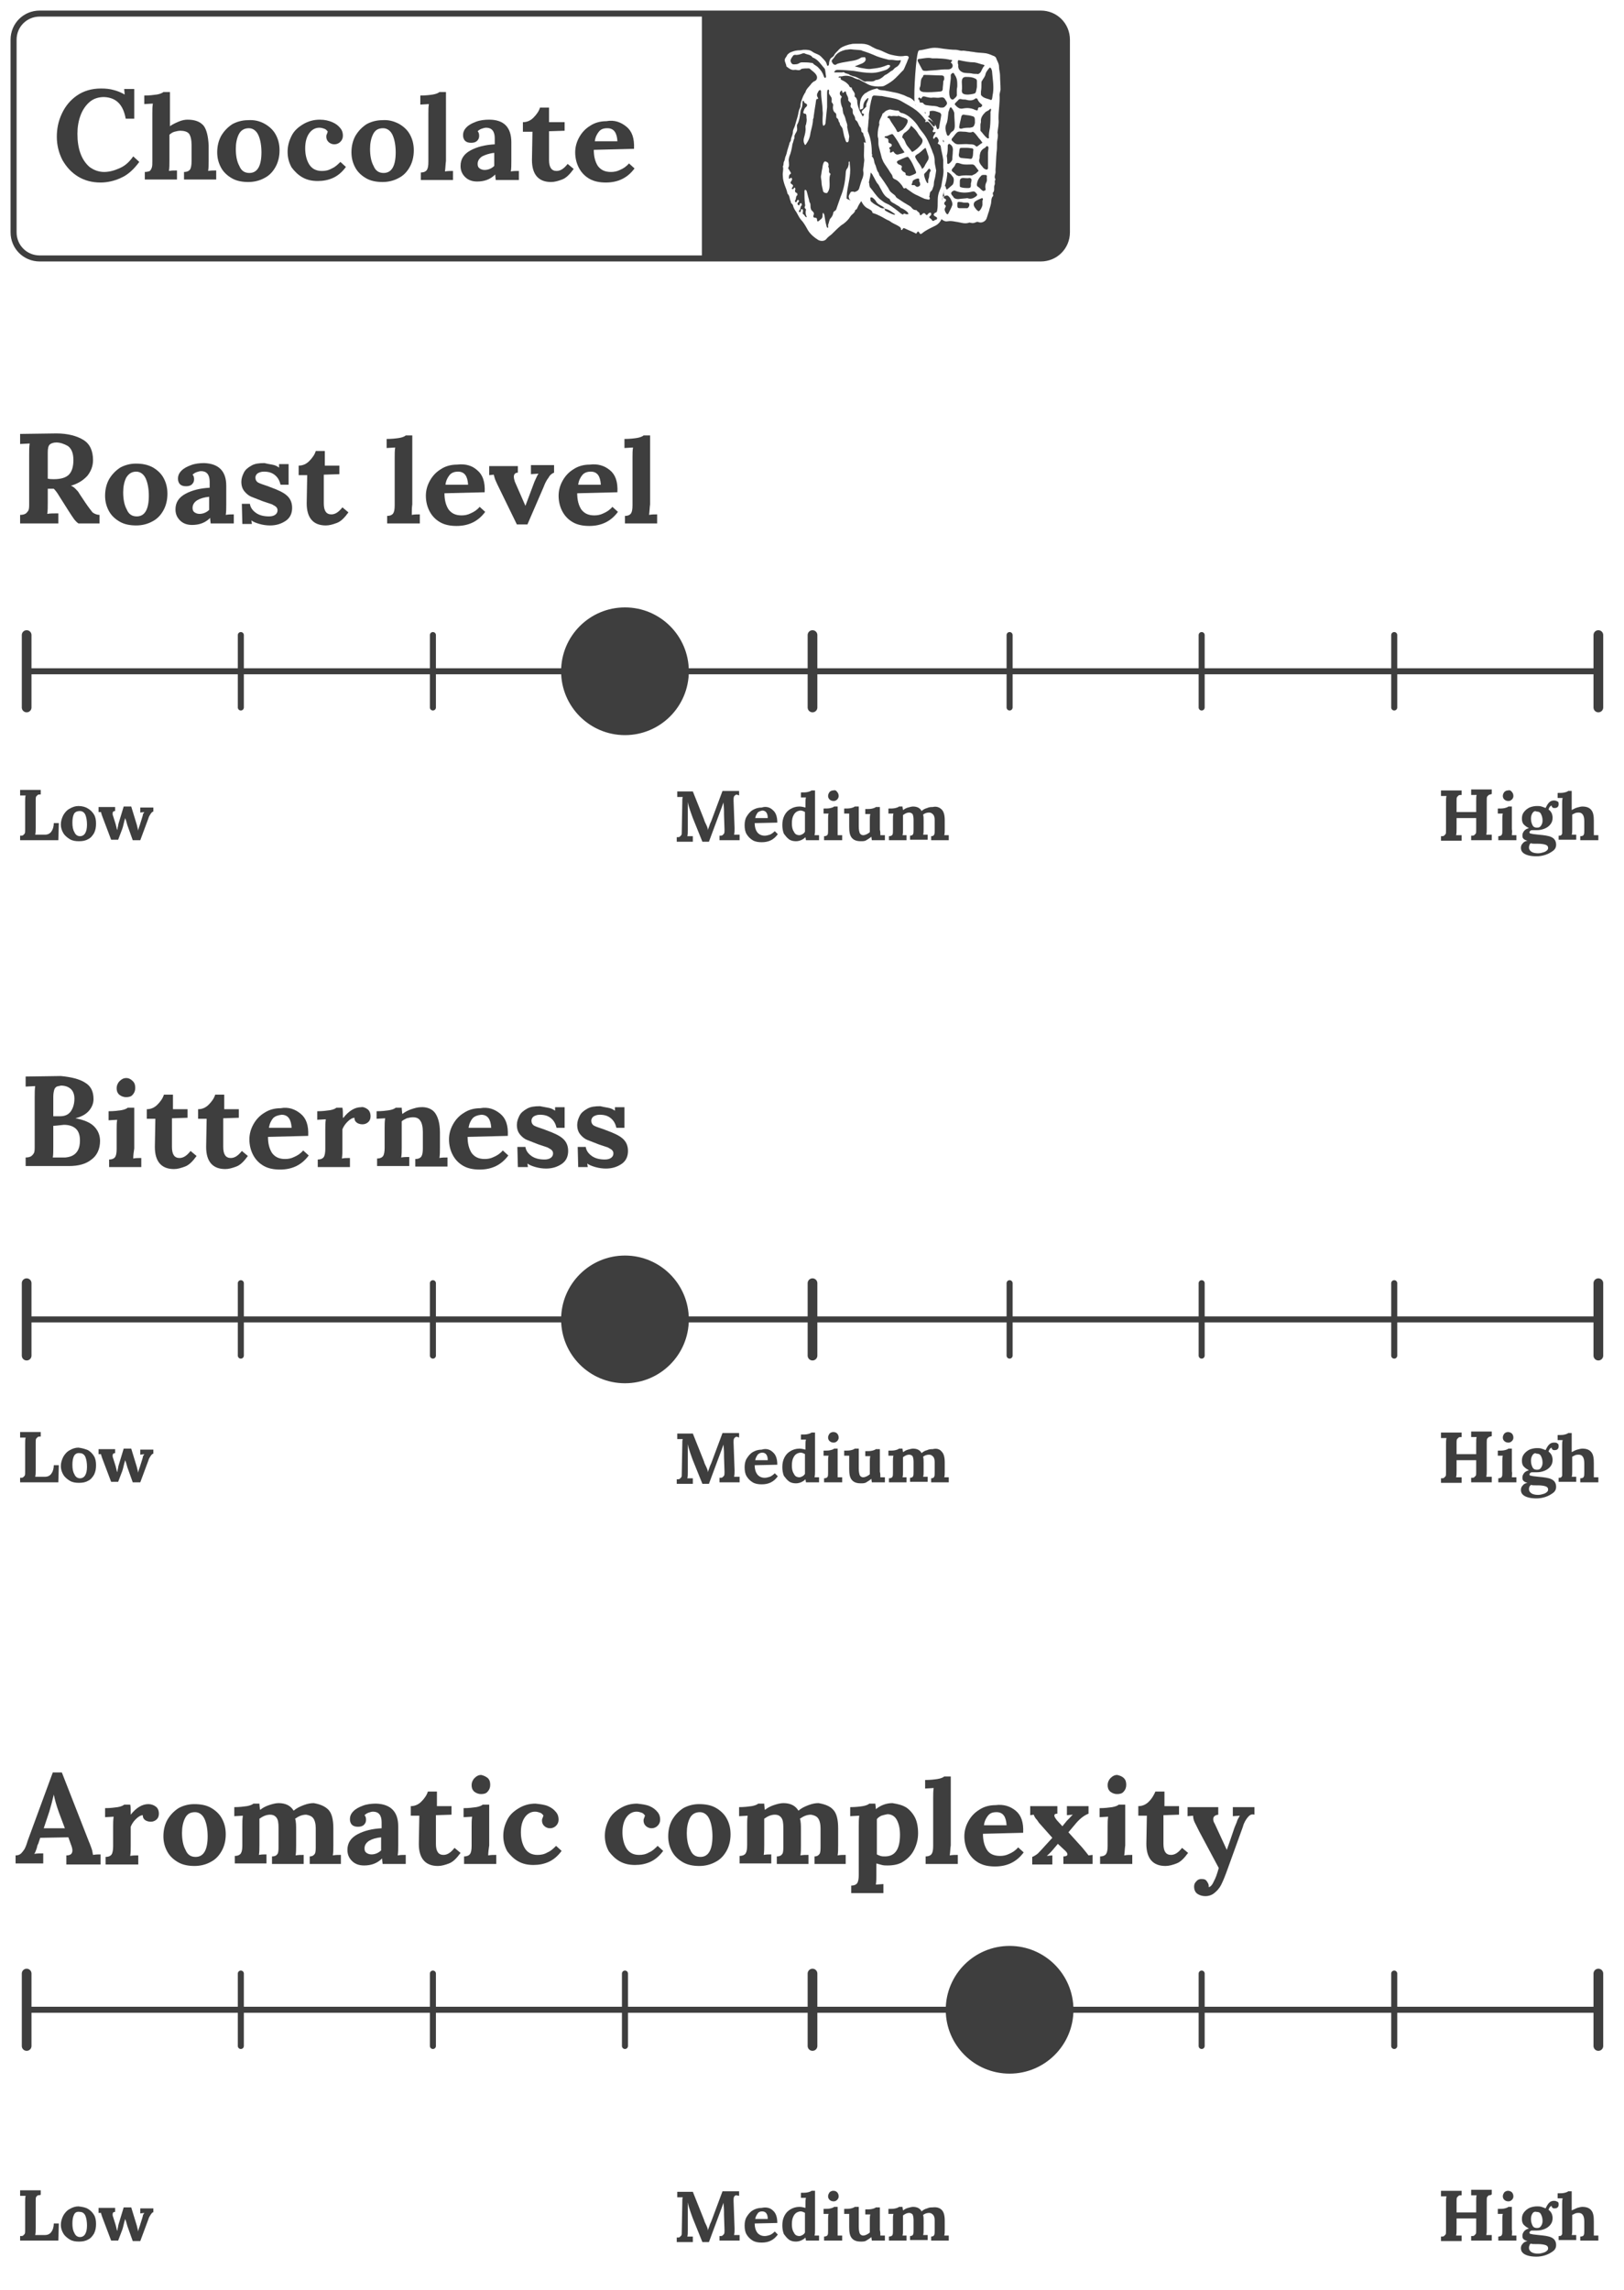 <svg xml:space="preserve" style="enable-background:new 0 0 323 455.4;" viewBox="0 0 323 455.4" y="0px" x="0px" xmlns:xlink="http://www.w3.org/1999/xlink" xmlns="http://www.w3.org/2000/svg" id="Capa_1" version="1.1">
<style type="text/css">
	.st0{enable-background:new    ;}
	.st1{fill:#3E3E3E;}
	.st2{fill:none;stroke:#3E3E3E;stroke-width:1.2;stroke-linecap:round;stroke-linejoin:round;}
	.st3{fill:none;stroke:#3E3E3E;stroke-width:1.93;stroke-linecap:round;stroke-linejoin:round;}
	.st4{fill:#3E3E3E;stroke:#3E3E3E;stroke-width:1.2;stroke-linecap:round;stroke-linejoin:round;}
</style>
<g class="st0">
	<path d="M16.6,87.5c1.3,0.8,1.9,2.2,1.9,4c0,1.2-0.4,2.2-1.1,3.1c-0.8,0.9-1.9,1.6-3.3,2v0c0.3,0.1,0.6,0.3,0.9,0.6
		c0.3,0.3,0.6,0.6,0.8,1l1.2,1.8c0.6,0.9,1.1,1.5,1.4,1.9c0.4,0.3,0.9,0.5,1.4,0.5v1.7h-4.2c-0.3-0.2-0.6-0.5-0.9-0.9
		c-0.3-0.4-0.6-0.9-1-1.5l-1.9-3c-0.4-0.7-0.8-1.2-1.1-1.5H9.5v2.7c0,1,0,1.7-0.1,2.3c0.5-0.1,1.3-0.1,2.2-0.1v2H4v-1.7
		c0.5,0,0.8-0.1,1-0.2c0.2-0.1,0.4-0.3,0.6-0.6s0.2-0.8,0.2-1.4v-9.7c0-0.9,0-1.7,0.1-2.3L4,88.3v-2l7.2-0.1
		C13.5,86.2,15.3,86.7,16.6,87.5z M9.9,88.4c-0.3,0.3-0.4,0.8-0.4,1.6v5.2c0.5,0.1,0.9,0.1,1.2,0.1c1.4,0,2.4-0.3,3-0.9
		c0.6-0.6,0.9-1.6,0.9-2.9c0-1.4-0.4-2.3-1.1-2.8C12.8,88.3,12,88,11.2,88C10.6,88,10.1,88.2,9.9,88.4z" class="st1"></path>
	<path d="M30.3,92.9c0.9,0.5,1.7,1.2,2.2,2.1c0.5,0.9,0.8,1.9,0.8,3.2c0,1.3-0.3,2.4-0.8,3.3s-1.2,1.7-2.2,2.2
		c-0.9,0.5-2,0.8-3.2,0.8c-1.2,0-2.3-0.2-3.2-0.7c-0.9-0.5-1.7-1.2-2.2-2.1s-0.8-1.9-0.8-3.1c0-1.3,0.3-2.4,0.8-3.3
		c0.6-1,1.3-1.7,2.2-2.3c0.9-0.5,2-0.8,3.1-0.8C28.3,92.2,29.3,92.4,30.3,92.9z M25.1,95c-0.4,0.8-0.6,1.8-0.6,2.9
		c0,1.3,0.2,2.5,0.7,3.4c0.4,1,1.1,1.4,2,1.4c1.6,0,2.4-1.4,2.4-4.1c0-1.3-0.2-2.5-0.6-3.4s-1.1-1.4-1.9-1.4
		C26.2,93.8,25.6,94.2,25.1,95z" class="st1"></path>
	<path d="M45,96.6l0,3.8c0,0.7,0,1.4-0.1,2c0.5-0.1,1.1-0.1,1.6-0.1v1.8h-4.6c0-0.2-0.1-0.6-0.1-1.1h0
		c-1,1-2.2,1.4-3.6,1.4c-1,0-1.8-0.3-2.4-0.9c-0.6-0.6-0.9-1.3-0.9-2.2c0-1.4,0.7-2.4,2-3.1c1.3-0.7,2.9-1.1,4.8-1.2v-1.2
		c0-1.4-0.6-2.1-1.7-2.1c-0.3,0-0.6,0.1-0.9,0.2c-0.3,0.1-0.6,0.3-0.8,0.5c0.2,0.2,0.3,0.5,0.3,0.9c0,0.4-0.1,0.7-0.4,1
		c-0.3,0.3-0.7,0.4-1.2,0.4c-0.5,0-0.9-0.1-1.2-0.4c-0.3-0.3-0.4-0.7-0.4-1.1c0-0.6,0.2-1.1,0.7-1.6s1.1-0.8,1.9-1.1
		s1.7-0.4,2.6-0.4C43.5,92.2,45,93.7,45,96.6z M39.2,99.5c-0.6,0.4-0.9,0.9-0.9,1.5c0,0.4,0.1,0.7,0.4,0.9s0.6,0.3,1,0.3
		c0.7,0,1.4-0.3,1.9-0.8v-2.6C40.6,98.9,39.9,99.1,39.2,99.5z" class="st1"></path>
	<path d="M54.1,92.4c0.6,0.1,1,0.3,1.4,0.6h0l0-0.7h1.9v4.1h-1.6c-0.2-0.8-0.5-1.4-1.1-1.9c-0.6-0.5-1.3-0.7-2.2-0.7
		c-0.5,0-0.8,0.1-1.2,0.3c-0.3,0.2-0.5,0.5-0.5,0.9c0,0.4,0.2,0.8,0.6,1c0.4,0.2,1,0.4,1.9,0.7l0.5,0.2c1.4,0.5,2.5,1,3.2,1.6
		c0.7,0.6,1.1,1.4,1.1,2.5c0,1.1-0.4,2-1.3,2.6s-1.9,0.9-3.1,0.9c-0.7,0-1.4-0.1-2.1-0.3s-1.2-0.4-1.6-0.7h0l0.1,0.7h-1.9l-0.1-4
		h1.6c0.1,0.7,0.5,1.3,1.2,1.8c0.7,0.5,1.6,0.7,2.6,0.7c0.5,0,0.9-0.1,1.2-0.3s0.5-0.5,0.5-0.9c0-0.3-0.1-0.5-0.3-0.7
		s-0.5-0.3-0.8-0.5c-0.3-0.1-0.9-0.3-1.8-0.6c-1-0.4-1.8-0.7-2.3-0.9s-1-0.6-1.4-1.1c-0.4-0.5-0.6-1.1-0.6-1.9
		c0-0.6,0.2-1.2,0.5-1.8c0.3-0.6,0.8-1,1.5-1.4c0.7-0.4,1.5-0.5,2.6-0.5C53,92.2,53.5,92.3,54.1,92.4z" class="st1"></path>
	<path d="M67.5,92.5v1.8l-3.1,0.1l0,5.7c0,1.5,0.5,2.2,1.5,2.2c0.8,0,1.5-0.5,2.2-1.4l1.2,1c-0.8,1.1-1.5,1.8-2.3,2.1
		c-0.8,0.3-1.5,0.5-2.2,0.5c-2.5,0-3.8-1.5-3.8-4.4l0.1-5.6h-1.7v-1.9c0.8,0,1.5-0.3,2.1-0.9c0.6-0.6,1.1-1.3,1.3-2h1.8l0,2.9H67.5z" class="st1"></path>
	<path d="M81.9,102.4c0.5-0.1,1.1-0.1,1.6-0.1v1.8H77v-1.5c0.6,0,1-0.2,1.2-0.5c0.2-0.3,0.3-0.8,0.3-1.6V91
		c0-0.7,0-1.4,0.1-2l-1.7,0.1v-1.8c1,0,1.9-0.1,2.5-0.2s1.1-0.3,1.3-0.5h1.3v13.7C81.9,101,81.9,101.7,81.9,102.4z" class="st1"></path>
	<path d="M94.9,93.5c1.1,0.9,1.6,2.3,1.5,4.4l-8,0.2c0,1.4,0.3,2.4,0.8,3.2c0.6,0.8,1.4,1.2,2.6,1.2
		c0.6,0,1.2-0.1,1.8-0.4c0.7-0.3,1.3-0.7,1.8-1.3l1.1,1c-1.4,1.9-3.3,2.8-5.7,2.8c-1.2,0-2.3-0.2-3.2-0.7c-0.9-0.5-1.6-1.2-2.1-2.1
		c-0.5-0.9-0.8-2-0.8-3.2c0-1.1,0.3-2.1,0.8-3c0.5-0.9,1.2-1.7,2.2-2.3c0.9-0.6,2-0.9,3.2-0.9C92.6,92.2,93.9,92.6,94.9,93.5z
		 M89.4,94.5c-0.4,0.5-0.7,1.1-0.8,1.9h4.5c-0.1-1.7-0.7-2.6-2-2.6C90.4,93.8,89.8,94,89.4,94.5z" class="st1"></path>
	<path d="M109.1,95c-0.4,0.5-0.7,1.1-1,1.9l-3.2,7.4h-2.1l-3.9-8c-0.2-0.4-0.3-0.7-0.4-0.9c-0.1-0.2-0.1-0.4-0.2-0.6
		c0-0.2-0.1-0.3-0.1-0.4l-0.9,0.1v-1.8h5.7V94c-0.5,0-0.8,0.3-0.8,0.8c0,0.3,0.1,0.7,0.2,1l2.1,4.8h0l1.8-4.8
		c0.3-0.6,0.5-1.2,0.8-1.6v0l-1.5,0.1v-1.8h4.6V94C109.9,94.1,109.4,94.4,109.1,95z" class="st1"></path>
	<path d="M121.3,93.5c1.1,0.9,1.6,2.3,1.5,4.4l-8,0.2c0,1.4,0.3,2.4,0.8,3.2c0.6,0.8,1.4,1.2,2.6,1.2
		c0.6,0,1.2-0.1,1.8-0.4c0.7-0.3,1.3-0.7,1.8-1.3l1.1,1c-1.4,1.9-3.3,2.8-5.7,2.8c-1.2,0-2.3-0.2-3.2-0.7c-0.9-0.5-1.6-1.2-2.1-2.1
		c-0.5-0.9-0.8-2-0.8-3.2c0-1.1,0.3-2.1,0.8-3c0.5-0.9,1.2-1.7,2.2-2.3c0.9-0.6,2-0.9,3.2-0.9C118.9,92.2,120.2,92.6,121.3,93.5z
		 M115.8,94.5c-0.4,0.5-0.7,1.1-0.8,1.9h4.5c-0.1-1.7-0.7-2.6-2-2.6C116.8,93.8,116.2,94,115.8,94.5z" class="st1"></path>
	<path d="M129.1,102.4c0.5-0.1,1.1-0.1,1.6-0.1v1.8h-6.4v-1.5c0.6,0,1-0.2,1.2-0.5c0.2-0.3,0.3-0.8,0.3-1.6V91
		c0-0.7,0-1.4,0.1-2l-1.7,0.1v-1.8c1,0,1.9-0.1,2.5-0.2s1.1-0.3,1.3-0.5h1.3v13.7C129.2,101,129.2,101.7,129.1,102.4z" class="st1"></path>
</g>
<g class="st0">
	<path d="M16.9,215.3c1.2,0.7,1.7,1.8,1.7,3.3c0,0.8-0.3,1.6-0.9,2.3c-0.6,0.7-1.5,1.2-2.7,1.5v0
		c1.6,0.3,2.9,0.8,3.7,1.6s1.2,1.8,1.2,2.9c0,1.6-0.6,2.9-1.7,3.7c-1.1,0.9-2.6,1.3-4.5,1.3H5.1v-1.7c0.5,0,0.8-0.1,1-0.2
		c0.2-0.1,0.4-0.3,0.6-0.6s0.2-0.8,0.2-1.4v-9.7c0-0.9,0-1.7,0.1-2.3l-1.9,0.1v-2l7-0.1C14.2,214.2,15.8,214.6,16.9,215.3z
		 M10.6,223.9v4.1c0,0.9,0,1.7-0.1,2.2c1.1,0,1.9,0,2.5,0c1-0.1,1.7-0.4,2.2-1c0.5-0.6,0.7-1.4,0.7-2.4c0-1.1-0.3-1.9-0.9-2.4
		c-0.6-0.5-1.4-0.7-2.3-0.7C11.7,223.8,11,223.9,10.6,223.9z M11.3,216.1c-0.2,0.1-0.4,0.3-0.5,0.6s-0.2,0.8-0.2,1.4v3.9l1.3,0
		c1,0,1.7-0.3,2.2-1c0.4-0.6,0.7-1.4,0.7-2.5c0-0.9-0.3-1.6-0.8-2c-0.5-0.4-1.1-0.6-1.9-0.6C11.8,216,11.5,216,11.3,216.1z" class="st1"></path>
	<path d="M26.5,230.4c0.5-0.1,1-0.1,1.6-0.1v1.8h-6.4v-1.5c0.6,0,1-0.2,1.2-0.5c0.2-0.3,0.3-0.8,0.3-1.6v-3.8
		c0-0.7,0-1.4,0.1-2l-1.7,0.1V221c1,0,1.8-0.1,2.5-0.2c0.6-0.1,1.1-0.3,1.3-0.5h1.3v8.1C26.6,229.1,26.5,229.7,26.5,230.4z
		 M26.4,215c0.4,0.4,0.5,0.8,0.5,1.4c0,0.5-0.2,1-0.5,1.3c-0.3,0.4-0.8,0.5-1.3,0.5c-0.6,0-1-0.2-1.4-0.5c-0.4-0.4-0.5-0.8-0.5-1.3
		s0.2-1,0.6-1.4c0.4-0.4,0.8-0.6,1.3-0.6C25.6,214.4,26,214.6,26.4,215z" class="st1"></path>
	<path d="M37.3,220.5v1.8l-3.1,0.1l0,5.7c0,1.5,0.5,2.2,1.5,2.2c0.8,0,1.5-0.5,2.2-1.4l1.2,1c-0.8,1.1-1.5,1.8-2.3,2.1
		c-0.8,0.3-1.5,0.5-2.2,0.5c-2.5,0-3.8-1.5-3.8-4.4l0.1-5.6h-1.7v-1.9c0.8,0,1.5-0.3,2.1-0.9c0.6-0.6,1.1-1.3,1.3-2h1.8l0,2.9H37.3z" class="st1"></path>
	<path d="M47.5,220.5v1.8l-3.1,0.1l0,5.7c0,1.5,0.5,2.2,1.5,2.2c0.8,0,1.5-0.5,2.2-1.4l1.2,1c-0.8,1.1-1.5,1.8-2.3,2.1
		c-0.8,0.3-1.5,0.5-2.2,0.5c-2.5,0-3.8-1.5-3.8-4.4l0.1-5.6h-1.7v-1.9c0.8,0,1.5-0.3,2.1-0.9c0.6-0.6,1.1-1.3,1.3-2h1.8l0,2.9H47.5z" class="st1"></path>
	<path d="M59.8,221.5c1.1,0.9,1.6,2.3,1.5,4.4l-8,0.2c0,1.4,0.3,2.4,0.8,3.2c0.6,0.8,1.4,1.2,2.6,1.2
		c0.6,0,1.2-0.1,1.8-0.4c0.7-0.3,1.3-0.7,1.8-1.3l1.1,1c-1.4,1.9-3.3,2.8-5.7,2.8c-1.2,0-2.3-0.2-3.2-0.7c-0.9-0.5-1.6-1.2-2.1-2.1
		c-0.5-0.9-0.8-2-0.8-3.2c0-1.1,0.3-2.1,0.8-3c0.5-0.9,1.2-1.7,2.2-2.3c0.9-0.6,2-0.9,3.2-0.9C57.4,220.1,58.7,220.6,59.8,221.5z
		 M54.3,222.4c-0.4,0.5-0.7,1.1-0.8,1.9h4.5c-0.1-1.7-0.7-2.6-2-2.6C55.2,221.8,54.7,222,54.3,222.4z" class="st1"></path>
	<path d="M73.1,220.6c0.4,0.3,0.6,0.8,0.6,1.4c0,0.4-0.1,0.8-0.4,1.1c-0.3,0.3-0.7,0.5-1.2,0.5c-0.4,0-0.8-0.1-1.1-0.3
		c-0.3-0.2-0.5-0.5-0.5-1c-0.4,0-0.9,0.3-1.4,0.8c-0.5,0.5-0.8,1-1,1.5v3.8c0,0.7,0,1.4-0.1,2c0.5-0.1,1-0.1,1.6-0.1v1.8h-6.4v-1.5
		c0.6,0,1-0.2,1.2-0.5c0.2-0.3,0.3-0.9,0.3-1.6v-3.9c0-0.7,0-1.3,0.1-2l-1.7,0.1V221c1,0,1.8-0.1,2.5-0.2c0.6-0.1,1.1-0.3,1.3-0.5
		h1.2c0.1,0.4,0.1,1.1,0.1,2h0.1c1.1-1.4,2.3-2.1,3.5-2.1C72.2,220.1,72.7,220.3,73.1,220.6z" class="st1"></path>
</g>
<g class="st0">
	<path d="M86.5,221.3c0.6,0.8,1,2.1,1,3.9v3.1c0,0.7,0,1.4-0.1,2c0.5-0.1,1.1-0.1,1.6-0.1v1.8h-6.4v-1.5
		c0.6,0,1-0.2,1.2-0.5c0.2-0.3,0.3-0.8,0.3-1.6l0-3.3c0-1-0.2-1.8-0.5-2.2c-0.3-0.5-0.8-0.7-1.5-0.7c-0.4,0-0.8,0.1-1.2,0.2
		c-0.4,0.2-0.8,0.4-1,0.6v5.2c0,0.7,0,1.4-0.1,2c0.5-0.1,1-0.1,1.6-0.1v1.8h-6.4v-1.5c0.6,0,1-0.2,1.2-0.5c0.2-0.3,0.3-0.9,0.3-1.6
		v-3.9c0-0.7,0-1.3,0.1-2l-1.7,0.1V221c1,0,1.8-0.1,2.5-0.2c0.6-0.1,1.1-0.3,1.3-0.5h1.2c0,0,0,0.4,0.1,1.2h0.1
		c0.5-0.4,1.1-0.7,1.7-0.9s1.3-0.4,1.8-0.4C84.8,220.1,85.9,220.5,86.5,221.3z" class="st1"></path>
</g>
<g class="st0">
	<path d="M99.5,221.5c1.1,0.9,1.6,2.3,1.5,4.4l-8,0.2c0,1.4,0.3,2.4,0.8,3.2c0.6,0.8,1.4,1.2,2.6,1.2
		c0.6,0,1.2-0.1,1.8-0.4c0.7-0.3,1.3-0.7,1.8-1.3l1.1,1c-1.4,1.9-3.3,2.8-5.7,2.8c-1.2,0-2.3-0.2-3.2-0.7c-0.9-0.5-1.6-1.2-2.1-2.1
		c-0.5-0.9-0.8-2-0.8-3.2c0-1.1,0.3-2.1,0.8-3c0.5-0.9,1.2-1.7,2.2-2.3c0.9-0.6,2-0.9,3.2-0.9C97.1,220.1,98.4,220.6,99.5,221.5z
		 M94,222.4c-0.4,0.5-0.7,1.1-0.8,1.9h4.5c-0.1-1.7-0.7-2.6-2-2.6C94.9,221.8,94.4,222,94,222.4z" class="st1"></path>
	<path d="M109,220.3c0.6,0.1,1,0.3,1.4,0.6h0l0-0.7h1.9v4.1h-1.6c-0.2-0.8-0.5-1.4-1.1-1.9c-0.6-0.5-1.3-0.7-2.2-0.7
		c-0.5,0-0.8,0.1-1.2,0.3c-0.3,0.2-0.5,0.5-0.5,0.9c0,0.4,0.2,0.8,0.6,1c0.4,0.2,1,0.4,1.9,0.7l0.5,0.2c1.4,0.5,2.5,1,3.2,1.6
		c0.7,0.6,1.1,1.4,1.1,2.5c0,1.1-0.4,2-1.3,2.6s-1.9,0.9-3.1,0.9c-0.7,0-1.4-0.1-2.1-0.3s-1.2-0.4-1.6-0.7h0l0.1,0.7H103l-0.1-4h1.6
		c0.1,0.7,0.5,1.3,1.2,1.8c0.7,0.5,1.6,0.7,2.6,0.7c0.5,0,0.9-0.1,1.2-0.3s0.5-0.5,0.5-0.9c0-0.3-0.1-0.5-0.3-0.7s-0.5-0.3-0.8-0.5
		c-0.3-0.1-0.9-0.3-1.8-0.6c-1-0.4-1.8-0.7-2.3-0.9s-1-0.6-1.4-1.1c-0.4-0.5-0.6-1.1-0.6-1.9c0-0.6,0.2-1.2,0.5-1.8
		c0.3-0.6,0.8-1,1.5-1.4c0.7-0.4,1.5-0.5,2.6-0.5C107.9,220.1,108.4,220.2,109,220.3z" class="st1"></path>
	<path d="M120.9,220.3c0.6,0.1,1,0.3,1.4,0.6h0l0-0.7h1.9v4.1h-1.6c-0.2-0.8-0.5-1.4-1.1-1.9c-0.6-0.5-1.3-0.7-2.2-0.7
		c-0.5,0-0.8,0.1-1.2,0.3c-0.3,0.2-0.5,0.5-0.5,0.9c0,0.4,0.2,0.8,0.6,1c0.4,0.2,1,0.4,1.9,0.7l0.5,0.2c1.4,0.5,2.5,1,3.2,1.6
		c0.7,0.6,1.1,1.4,1.1,2.5c0,1.1-0.4,2-1.3,2.6s-1.9,0.9-3.1,0.9c-0.7,0-1.4-0.1-2.1-0.3s-1.2-0.4-1.6-0.7h0l0.1,0.7H115l-0.1-4h1.6
		c0.1,0.7,0.5,1.3,1.2,1.8c0.7,0.5,1.6,0.7,2.6,0.7c0.5,0,0.9-0.1,1.2-0.3s0.5-0.5,0.5-0.9c0-0.3-0.1-0.5-0.3-0.7s-0.5-0.3-0.8-0.5
		c-0.3-0.1-0.9-0.3-1.8-0.6c-1-0.4-1.8-0.7-2.3-0.9s-1-0.6-1.4-1.1c-0.4-0.5-0.6-1.1-0.6-1.9c0-0.6,0.2-1.2,0.5-1.8
		c0.3-0.6,0.8-1,1.5-1.4c0.7-0.4,1.5-0.5,2.6-0.5C119.8,220.1,120.3,220.2,120.9,220.3z" class="st1"></path>
</g>
<g class="st0">
	<path d="M18.2,367.6c0.2,0.5,0.2,0.9,0.3,1.3c0.6-0.1,1.1-0.1,1.5-0.1v2h-6.8V369c0.8,0,1.2-0.3,1.2-1
		c0-0.3-0.1-0.7-0.3-1.2l-0.5-1.4L8,365.5l-0.4,1.2c-0.1,0.1-0.2,0.4-0.3,0.9c-0.2,0.5-0.3,0.9-0.5,1.1c0.5-0.1,1.1-0.1,1.8-0.1v2
		H3.1V369c0.4,0,0.8-0.1,1.1-0.4c0.3-0.3,0.5-0.6,0.7-0.9c0.2-0.4,0.4-0.9,0.6-1.6l5-13.6h1.8l5.4,13.8
		C17.9,366.7,18,367.1,18.2,367.6z M9.8,360.3l-1.1,3.3h4.2l-1.2-3.2c-0.5-1.4-0.8-2.5-1-3.5h0C10.4,358.2,10.1,359.3,9.8,360.3z" class="st1"></path>
	<path d="M31,359.3c0.4,0.3,0.6,0.8,0.6,1.4c0,0.4-0.1,0.8-0.4,1.1c-0.3,0.3-0.7,0.5-1.2,0.5c-0.4,0-0.8-0.1-1.1-0.3
		c-0.3-0.2-0.5-0.5-0.5-1c-0.4,0-0.9,0.3-1.4,0.8c-0.5,0.5-0.8,1-1,1.5v3.8c0,0.7,0,1.4-0.1,2c0.5-0.1,1-0.1,1.6-0.1v1.8H21v-1.5
		c0.6,0,1-0.2,1.2-0.5c0.2-0.3,0.3-0.9,0.3-1.6v-3.9c0-0.7,0-1.3,0.1-2l-1.7,0.1v-1.8c1,0,1.8-0.1,2.5-0.2c0.6-0.1,1.1-0.3,1.3-0.5
		h1.2c0.1,0.4,0.1,1.1,0.1,2H26c1.1-1.4,2.3-2.1,3.5-2.1C30.1,358.8,30.6,359,31,359.3z" class="st1"></path>
	<path d="M41.9,359.5c0.9,0.5,1.7,1.2,2.2,2.1c0.5,0.9,0.8,1.9,0.8,3.2c0,1.3-0.3,2.4-0.8,3.3s-1.2,1.7-2.2,2.2
		c-0.9,0.5-2,0.8-3.2,0.8c-1.2,0-2.3-0.2-3.2-0.7c-0.9-0.5-1.7-1.2-2.2-2.1s-0.8-1.9-0.8-3.1c0-1.3,0.3-2.4,0.8-3.3
		c0.6-1,1.3-1.7,2.2-2.3c0.9-0.5,2-0.8,3.1-0.8C39.9,358.8,41,359,41.9,359.5z M36.8,361.6c-0.4,0.8-0.6,1.8-0.6,2.9
		c0,1.3,0.2,2.5,0.7,3.4c0.4,1,1.1,1.4,2,1.4c1.6,0,2.4-1.4,2.4-4.1c0-1.3-0.2-2.5-0.6-3.4s-1.1-1.4-1.9-1.4
		C37.8,360.4,37.2,360.8,36.8,361.6z" class="st1"></path>
	<path d="M65.3,359.9c0.7,0.7,1,2,1,3.7v3.4c0,0.7,0,1.4-0.1,2c0.5-0.1,1-0.1,1.6-0.1v1.8h-6.2v-1.5
		c0.5,0,0.8-0.2,1-0.5c0.2-0.3,0.2-0.9,0.2-1.6v-3.5c0-0.9-0.2-1.6-0.5-2c-0.3-0.4-0.8-0.6-1.4-0.7c-0.8,0-1.5,0.3-2.2,0.8
		c0.2,0.6,0.2,1.4,0.2,2.2v3.1c0,0.7,0,1.4-0.1,2c0.5-0.1,1-0.1,1.6-0.1v1.8h-6.3v-1.5c0.6,0,0.9-0.2,1.1-0.5
		c0.2-0.3,0.2-0.9,0.2-1.6l0-3.6c0-1-0.1-1.6-0.4-2c-0.3-0.4-0.7-0.6-1.3-0.6c-0.7,0-1.4,0.3-2.1,0.8v5.2c0,0.7,0,1.4-0.1,2
		c0.5-0.1,1-0.1,1.5-0.1v1.8h-6.3v-1.5c0.6,0,1-0.2,1.2-0.5c0.2-0.3,0.3-0.8,0.3-1.6v-3.9c0-0.7,0-1.3,0.1-2l-1.7,0.1v-1.8
		c1,0,1.8-0.1,2.5-0.2c0.6-0.1,1.1-0.3,1.3-0.5h1.2c0,0,0,0.4,0.1,1.2h0.1c0.5-0.4,1.1-0.7,1.7-0.9c0.6-0.2,1.3-0.4,1.9-0.4
		c1.4,0,2.4,0.5,3,1.5c0.6-0.5,1.2-0.8,2-1.1s1.4-0.4,2-0.4C63.6,358.8,64.6,359.2,65.3,359.9z" class="st1"></path>
	<path d="M79.2,363.2l0,3.8c0,0.7,0,1.4-0.1,2c0.5-0.1,1.1-0.1,1.6-0.1v1.8h-4.6c0-0.2-0.1-0.6-0.1-1.1h0
		c-1,1-2.2,1.4-3.6,1.4c-1,0-1.8-0.3-2.4-0.9c-0.6-0.6-0.9-1.3-0.9-2.2c0-1.4,0.7-2.4,2-3.1c1.3-0.7,2.9-1.1,4.8-1.2v-1.2
		c0-1.4-0.6-2.1-1.7-2.1c-0.3,0-0.6,0.1-0.9,0.2c-0.3,0.1-0.6,0.3-0.8,0.5c0.2,0.2,0.3,0.5,0.3,0.9c0,0.4-0.1,0.7-0.4,1
		c-0.3,0.3-0.7,0.4-1.2,0.4c-0.5,0-0.9-0.1-1.2-0.4c-0.3-0.3-0.4-0.7-0.4-1.1c0-0.6,0.2-1.1,0.7-1.6s1.1-0.8,1.9-1.1
		s1.7-0.4,2.6-0.4C77.7,358.8,79.2,360.3,79.2,363.2z M73.4,366.1c-0.6,0.4-0.9,0.9-0.9,1.5c0,0.4,0.1,0.7,0.4,0.9s0.6,0.3,1,0.3
		c0.7,0,1.4-0.3,1.9-0.8v-2.6C74.8,365.5,74.1,365.7,73.4,366.1z" class="st1"></path>
	<path d="M89.8,359.1v1.8l-3.1,0.1l0,5.7c0,1.5,0.5,2.2,1.5,2.2c0.8,0,1.5-0.5,2.2-1.4l1.2,1c-0.8,1.1-1.5,1.8-2.3,2.1
		c-0.8,0.3-1.5,0.5-2.2,0.5c-2.5,0-3.8-1.5-3.8-4.4l0.1-5.6h-1.7v-1.9c0.8,0,1.5-0.3,2.1-0.9c0.6-0.6,1.1-1.3,1.3-2h1.8l0,2.9H89.8z" class="st1"></path>
	<path d="M97.1,369c0.5-0.1,1-0.1,1.6-0.1v1.8h-6.4v-1.5c0.6,0,1-0.2,1.2-0.5c0.2-0.3,0.3-0.8,0.3-1.6v-3.8
		c0-0.7,0-1.4,0.1-2l-1.7,0.1v-1.8c1,0,1.8-0.1,2.5-0.2c0.6-0.1,1.1-0.3,1.3-0.5h1.3v8.1C97.2,367.7,97.1,368.4,97.1,369z M97,353.6
		c0.4,0.4,0.5,0.8,0.5,1.4c0,0.5-0.2,1-0.5,1.3c-0.3,0.4-0.8,0.5-1.3,0.5c-0.6,0-1-0.2-1.4-0.5c-0.4-0.4-0.5-0.8-0.5-1.3
		s0.2-1,0.6-1.4c0.4-0.4,0.8-0.6,1.3-0.6C96.2,353.1,96.6,353.3,97,353.6z" class="st1"></path>
	<path d="M109,359.2c0.7,0.3,1.2,0.7,1.6,1.2c0.4,0.5,0.5,1,0.5,1.5c0,0.5-0.2,0.9-0.5,1.2c-0.3,0.3-0.7,0.5-1.2,0.5
		c-0.5,0-0.9-0.2-1.2-0.5c-0.3-0.3-0.4-0.7-0.4-1c0-0.2,0-0.3,0.1-0.5c0.1-0.2,0.1-0.4,0.2-0.5c-0.2-0.3-0.4-0.5-0.7-0.6
		c-0.3-0.1-0.6-0.2-1-0.2c-0.8,0-1.5,0.4-2,1.1c-0.5,0.7-0.8,1.7-0.8,3c0,1.3,0.3,2.4,0.8,3.2c0.5,0.8,1.3,1.3,2.5,1.3
		c0.7,0,1.3-0.1,2-0.5c0.7-0.3,1.2-0.8,1.7-1.3l1.1,1c-0.8,1.1-1.7,1.8-2.6,2.2s-1.9,0.6-3,0.6c-1.1,0-2.1-0.2-3-0.7
		c-0.9-0.5-1.6-1.2-2.2-2c-0.5-0.9-0.8-1.9-0.8-3.1c0-1.2,0.3-2.2,0.8-3.2c0.5-1,1.3-1.7,2.3-2.3c1-0.6,2.1-0.9,3.3-0.9
		C107.4,358.8,108.3,358.9,109,359.2z" class="st1"></path>
	<path d="M129.2,359.2c0.7,0.3,1.2,0.7,1.6,1.2c0.4,0.5,0.5,1,0.5,1.5c0,0.5-0.2,0.9-0.5,1.2c-0.3,0.3-0.7,0.5-1.2,0.5
		c-0.5,0-0.9-0.2-1.2-0.5c-0.3-0.3-0.4-0.7-0.4-1c0-0.2,0-0.3,0.1-0.5c0.1-0.2,0.1-0.4,0.2-0.5c-0.2-0.3-0.4-0.5-0.7-0.6
		c-0.3-0.1-0.6-0.2-1-0.2c-0.8,0-1.5,0.4-2,1.1c-0.5,0.7-0.8,1.7-0.8,3c0,1.3,0.3,2.4,0.8,3.2c0.5,0.8,1.3,1.3,2.5,1.3
		c0.7,0,1.3-0.1,2-0.5c0.7-0.3,1.2-0.8,1.7-1.3l1.1,1c-0.8,1.1-1.7,1.8-2.6,2.2s-1.9,0.6-3,0.6c-1.1,0-2.1-0.2-3-0.7
		c-0.9-0.5-1.6-1.2-2.2-2c-0.5-0.9-0.8-1.9-0.8-3.1c0-1.2,0.3-2.2,0.8-3.2c0.5-1,1.3-1.7,2.3-2.3c1-0.6,2.1-0.9,3.3-0.9
		C127.6,358.8,128.5,358.9,129.2,359.2z" class="st1"></path>
	<path d="M142.3,359.5c0.9,0.5,1.7,1.2,2.2,2.1c0.5,0.9,0.8,1.9,0.8,3.2c0,1.3-0.3,2.4-0.8,3.3s-1.2,1.7-2.2,2.2
		c-0.9,0.5-2,0.8-3.2,0.8c-1.2,0-2.3-0.2-3.2-0.7c-0.9-0.5-1.7-1.2-2.2-2.1s-0.8-1.9-0.8-3.1c0-1.3,0.3-2.4,0.8-3.3
		c0.6-1,1.3-1.7,2.2-2.3c0.9-0.5,2-0.8,3.1-0.8C140.3,358.8,141.4,359,142.3,359.5z M137.2,361.6c-0.4,0.8-0.6,1.8-0.6,2.9
		c0,1.3,0.2,2.5,0.7,3.4c0.4,1,1.1,1.4,2,1.4c1.6,0,2.4-1.4,2.4-4.1c0-1.3-0.2-2.5-0.6-3.4s-1.1-1.4-1.9-1.4
		C138.3,360.4,137.6,360.8,137.2,361.6z" class="st1"></path>
	<path d="M165.7,359.9c0.7,0.7,1,2,1,3.7v3.4c0,0.7,0,1.4-0.1,2c0.5-0.1,1-0.1,1.6-0.1v1.8H162v-1.5
		c0.5,0,0.8-0.2,1-0.5c0.2-0.3,0.2-0.9,0.2-1.6v-3.5c0-0.9-0.2-1.6-0.5-2s-0.8-0.6-1.4-0.7c-0.8,0-1.5,0.3-2.2,0.8
		c0.2,0.6,0.2,1.4,0.2,2.2v3.1c0,0.7,0,1.4-0.1,2c0.5-0.1,1-0.1,1.6-0.1v1.8h-6.3v-1.5c0.6,0,0.9-0.2,1.1-0.5
		c0.2-0.3,0.2-0.9,0.2-1.6l0-3.6c0-1-0.1-1.6-0.4-2c-0.3-0.4-0.7-0.6-1.3-0.6c-0.7,0-1.4,0.3-2.1,0.8v5.2c0,0.7,0,1.4-0.1,2
		c0.5-0.1,1-0.1,1.5-0.1v1.8h-6.3v-1.5c0.6,0,1-0.2,1.2-0.5c0.2-0.3,0.3-0.8,0.3-1.6v-3.9c0-0.7,0-1.3,0.1-2l-1.7,0.1v-1.8
		c1,0,1.8-0.1,2.5-0.2c0.6-0.1,1.1-0.3,1.3-0.5h1.2c0,0,0,0.4,0.1,1.2h0.1c0.5-0.4,1.1-0.7,1.7-0.9c0.6-0.2,1.3-0.4,1.9-0.4
		c1.4,0,2.4,0.5,3,1.5c0.6-0.5,1.2-0.8,2-1.1s1.4-0.4,2-0.4C164,358.8,165.1,359.2,165.7,359.9z" class="st1"></path>
	<path d="M180.3,359.5c0.7,0.5,1.3,1.2,1.7,2s0.6,1.9,0.6,3.1c0,1.2-0.3,2.3-0.8,3.3c-0.5,1-1.2,1.7-2.1,2.3
		c-0.9,0.6-2,0.8-3.2,0.8c-0.4,0-0.7,0-1.1-0.1s-0.7-0.2-1.1-0.3v2.2c0,0.7,0,1.4-0.1,2l1.5-0.1v1.8h-6.4v-1.5c0.6,0,1-0.2,1.2-0.5
		s0.3-0.9,0.3-1.6v-9.8c0-0.7,0-1.3,0.1-2l-1.8,0.1v-1.8c1,0,1.9-0.1,2.5-0.2c0.6-0.1,1.1-0.3,1.3-0.5h1.2c0,0.3,0.1,0.6,0.1,1.1h0
		c1-0.8,2.1-1.2,3.3-1.2C178.7,358.8,179.5,359,180.3,359.5z M175.3,361.1c-0.4,0.2-0.7,0.4-0.9,0.7v7c0.2,0.1,0.4,0.2,0.7,0.3
		s0.6,0.1,0.9,0.1c2,0,3-1.4,3-4.3c0-1.2-0.2-2.1-0.6-2.9c-0.4-0.8-1.1-1.2-1.9-1.2C176,360.9,175.6,361,175.3,361.1z" class="st1"></path>
	<path d="M188.9,369c0.5-0.1,1.1-0.1,1.6-0.1v1.8h-6.4v-1.5c0.6,0,1-0.2,1.2-0.5c0.2-0.3,0.3-0.8,0.3-1.6v-9.5
		c0-0.7,0-1.4,0.1-2l-1.7,0.1V354c1,0,1.9-0.1,2.5-0.2c0.6-0.1,1.1-0.3,1.3-0.5h1.3V367C189,367.6,189,368.3,188.9,369z" class="st1"></path>
	<path d="M202,360.1c1.1,0.9,1.6,2.3,1.5,4.4l-8,0.2c0,1.4,0.3,2.4,0.8,3.2c0.5,0.8,1.4,1.2,2.6,1.2
		c0.6,0,1.2-0.1,1.8-0.4c0.7-0.3,1.3-0.7,1.8-1.3l1.1,1c-1.4,1.9-3.3,2.8-5.7,2.8c-1.2,0-2.3-0.2-3.2-0.7c-0.9-0.5-1.6-1.2-2.1-2.1
		c-0.5-0.9-0.8-2-0.8-3.2c0-1.1,0.3-2.1,0.8-3c0.5-0.9,1.2-1.7,2.2-2.3c0.9-0.6,2-0.9,3.2-0.9C199.6,358.8,200.9,359.2,202,360.1z
		 M196.5,361.1c-0.4,0.5-0.7,1.1-0.8,1.9h4.5c-0.1-1.7-0.7-2.6-2-2.6C197.4,360.4,196.9,360.6,196.5,361.1z" class="st1"></path>
	<path d="M214.1,362.5l-1.6,1.9l2.8,3.1c0.5,0.6,0.9,1.1,1.2,1.5l0.8-0.1v1.8h-5.8v-1.5c0.6,0,0.8-0.2,0.8-0.4
		c0-0.2-0.1-0.4-0.4-0.7l-1.5-1.4h0l-1.1,1.3c-0.5,0.6-0.9,0.9-1.1,1.1v0l1.1-0.1v1.8h-4v-1.5c0.3-0.1,0.6-0.3,0.9-0.5
		c0.3-0.2,0.6-0.6,1-1l2.1-2.3l-2.4-2.7c-0.1-0.1-0.3-0.3-0.6-0.8c-0.4-0.4-0.6-0.8-0.7-1.1l-0.7,0.1v-1.8h5.4v1.5
		c-0.4,0-0.6,0.1-0.6,0.4c0,0.2,0.2,0.5,0.5,0.9l1.1,1.2h0l0.9-1.1c0.2-0.2,0.3-0.3,0.4-0.4c0.4-0.4,0.6-0.7,0.8-0.8v0l-1.2,0.1
		v-1.8h4.3v1.5C215.7,361,214.9,361.6,214.1,362.5z" class="st1"></path>
	<path d="M223.6,369c0.5-0.1,1-0.1,1.6-0.1v1.8h-6.4v-1.5c0.6,0,1-0.2,1.2-0.5c0.2-0.3,0.3-0.8,0.3-1.6v-3.8
		c0-0.7,0-1.4,0.1-2l-1.7,0.1v-1.8c1,0,1.8-0.1,2.5-0.2c0.6-0.1,1.1-0.3,1.3-0.5h1.3v8.1C223.7,367.7,223.7,368.4,223.6,369z
		 M223.5,353.6c0.4,0.4,0.5,0.8,0.5,1.4c0,0.5-0.2,1-0.5,1.3c-0.3,0.4-0.8,0.5-1.3,0.5c-0.6,0-1-0.2-1.4-0.5
		c-0.4-0.4-0.5-0.8-0.5-1.3s0.2-1,0.6-1.4c0.4-0.4,0.8-0.6,1.3-0.6C222.7,353.1,223.2,353.3,223.5,353.6z" class="st1"></path>
	<path d="M234.5,359.1v1.8l-3.1,0.1l0,5.7c0,1.5,0.5,2.2,1.5,2.2c0.8,0,1.5-0.5,2.2-1.4l1.2,1c-0.8,1.1-1.5,1.8-2.3,2.1
		s-1.5,0.5-2.2,0.5c-2.5,0-3.8-1.5-3.8-4.4l0.1-5.6h-1.7v-1.9c0.8,0,1.5-0.3,2.1-0.9c0.6-0.6,1-1.3,1.3-2h1.8l0,2.9H234.5z" class="st1"></path>
	<path d="M248.1,361.5c-0.3,0.4-0.7,1-0.9,1.8l-3,8.3c-0.5,1.4-0.9,2.4-1.3,3.2c-0.4,0.8-0.9,1.3-1.4,1.7
		c-0.5,0.4-1.1,0.6-1.8,0.6c-0.6,0-1.2-0.2-1.6-0.5c-0.4-0.3-0.6-0.8-0.6-1.4c0-0.4,0.1-0.7,0.4-1c0.2-0.3,0.6-0.5,0.9-0.5
		c0.1,0,0.2,0,0.3,0c0.4,0,0.7,0.1,0.9,0.4s0.4,0.6,0.4,0.9c0,0.1,0,0.2,0,0.3v0c0.3,0,0.7-0.4,1-1.1c0.4-0.7,0.7-1.6,1-2.7
		l-3.9-7.3c-0.4-0.8-0.7-1.4-0.9-1.8c-0.2-0.4-0.3-0.9-0.3-1.3l-1.1,0.1v-1.8h6.1v1.5c-0.7,0.1-1,0.4-1,0.9c0,0.3,0.1,0.6,0.3,0.9
		l2.4,5.2h0l0.6-1.7c0.6-1.7,0.9-2.7,1-2.9c0.2-0.5,0.4-0.9,0.5-1.3c0.2-0.4,0.3-0.6,0.5-0.9v0l-1.4,0.1v-1.8h4.3v1.5
		C248.9,360.7,248.5,361,248.1,361.5z" class="st1"></path>
</g>
<g class="st0">
	<path d="M7.5,158.1c-0.1,0.1-0.2,0.2-0.3,0.3c-0.1,0.2-0.1,0.4-0.1,0.8v5.5c0,0.5,0,0.9-0.1,1.3h1.9
		c0.6,0,1-0.2,1.3-0.6s0.5-1,0.5-1.7h1l-0.1,3.4H4v-0.9c0.3,0,0.5,0,0.6-0.1c0.1-0.1,0.2-0.2,0.3-0.3c0.1-0.2,0.1-0.4,0.1-0.8v-5.5
		c0-0.5,0-1,0.1-1.3l-1.1,0v-1.1h4.1v0.9C7.8,158,7.6,158,7.5,158.1z" class="st1"></path>
	<path d="M17.5,160.8c0.5,0.3,0.9,0.7,1.2,1.2c0.3,0.5,0.4,1.1,0.4,1.8c0,0.7-0.1,1.3-0.4,1.9c-0.3,0.5-0.7,1-1.2,1.2
		c-0.5,0.3-1.1,0.4-1.8,0.4s-1.3-0.1-1.8-0.4c-0.5-0.3-1-0.7-1.3-1.2c-0.3-0.5-0.5-1.1-0.5-1.7c0-0.7,0.2-1.3,0.5-1.9
		c0.3-0.5,0.7-1,1.3-1.3c0.5-0.3,1.1-0.5,1.7-0.5C16.4,160.3,17,160.5,17.5,160.8z M14.7,161.9c-0.2,0.4-0.3,1-0.3,1.7
		c0,0.8,0.1,1.4,0.4,1.9c0.2,0.5,0.6,0.8,1.1,0.8c0.9,0,1.4-0.8,1.4-2.3c0-0.7-0.1-1.4-0.3-1.9c-0.2-0.5-0.6-0.8-1.1-0.8
		C15.3,161.3,14.9,161.5,14.7,161.9z" class="st1"></path>
	<path d="M30,161.8c-0.2,0.3-0.4,0.6-0.5,1l-1.6,4.3h-1.5l-1-2.8c-0.1-0.2-0.2-0.8-0.5-1.6h0c-0.1,0.3-0.2,0.7-0.3,1.1
		c-0.1,0.5-0.2,0.8-0.3,1.1l-0.8,2.1h-1.4l-1.7-4.5c-0.1-0.3-0.2-0.5-0.2-0.6c-0.1-0.2-0.1-0.3-0.1-0.4l-0.5,0v-1h3.3v0.8
		c-0.4,0-0.5,0.2-0.5,0.5c0,0.1,0,0.3,0.1,0.5l0.5,1.6c0.1,0.4,0.2,0.8,0.3,1.2h0c0-0.1,0.1-0.2,0.1-0.5c0.1-0.3,0.1-0.6,0.2-0.9
		l1-3.3h1.5l1.1,3.6c0.1,0.4,0.2,0.8,0.3,1.2h0c0-0.2,0.1-0.6,0.3-1.1l0.5-1.6c0-0.1,0.1-0.2,0.1-0.4s0.2-0.4,0.3-0.6v0l-0.8,0.1v-1
		h2.6v0.8C30.4,161.4,30.2,161.5,30,161.8z" class="st1"></path>
</g>
<g class="st0">
	<path d="M146.3,158.1c-0.1,0.1-0.3,0.2-0.3,0.3c-0.1,0.2-0.1,0.4-0.1,0.8l0.2,5.5c0,0.5,0,0.9-0.1,1.3
		c0.3,0,0.7,0,1.1,0v1.1h-4v-0.9c0.3,0,0.5,0,0.6-0.1c0.1-0.1,0.2-0.2,0.3-0.3c0.1-0.2,0.1-0.4,0.1-0.8l-0.1-3l0-0.5
		c0-0.9-0.1-1.6-0.1-1.9h0l-2.9,7.8h-1.3l-1.9-4.7c-0.1-0.3-0.3-0.8-0.5-1.4s-0.4-1.2-0.5-1.8h0c0,0.9,0,1.7,0,2.4v0.5l0,2.6
		c0,0.6,0,1-0.1,1.3c0.3,0,0.7,0,1.1,0v1.1h-3.2v-0.9c0.3,0,0.5,0,0.6-0.1c0.1-0.1,0.2-0.2,0.3-0.3s0.1-0.4,0.1-0.8l0.1-5.5
		c0-0.7,0-1.1,0.1-1.3l-1.1,0v-1.1h3.1l2.2,5.5c0.1,0.4,0.3,0.8,0.5,1.2c0.2,0.4,0.3,0.8,0.3,1h0c0-0.1,0.1-0.4,0.3-0.9
		c0.1-0.4,0.3-0.7,0.4-1l2.2-5.9h3.3v0.9C146.6,158,146.4,158,146.3,158.1z" class="st1"></path>
	<path d="M153.7,161.1c0.6,0.5,0.9,1.3,0.9,2.5l-4.5,0.1c0,0.8,0.2,1.4,0.5,1.8c0.3,0.4,0.8,0.7,1.5,0.7
		c0.3,0,0.7-0.1,1-0.2s0.7-0.4,1-0.7l0.6,0.6c-0.8,1.1-1.8,1.6-3.2,1.6c-0.7,0-1.3-0.1-1.8-0.4c-0.5-0.3-0.9-0.7-1.2-1.2
		c-0.3-0.5-0.4-1.1-0.4-1.8c0-0.6,0.1-1.2,0.4-1.7c0.3-0.5,0.7-1,1.2-1.3s1.1-0.5,1.8-0.5C152.4,160.3,153.2,160.6,153.7,161.1z
		 M150.7,161.6c-0.2,0.3-0.4,0.6-0.5,1.1h2.5c0-1-0.4-1.5-1.1-1.5C151.2,161.3,150.9,161.4,150.7,161.6z" class="st1"></path>
	<path d="M162,166.1c0.3,0,0.6,0,0.9,0v1h-2.6l-0.1-0.6h0c-0.5,0.5-1.2,0.8-1.9,0.8c-0.5,0-1-0.1-1.4-0.4
		s-0.7-0.7-1-1.1c-0.2-0.5-0.3-1.1-0.3-1.7c0-0.7,0.1-1.3,0.4-1.9c0.3-0.6,0.7-1,1.2-1.3c0.5-0.3,1.1-0.5,1.8-0.5
		c0.4,0,0.8,0.1,1.2,0.2v-0.9c0-0.4,0-0.8,0.1-1.1c-0.3,0-0.6,0-1,0v-1c0.6,0,1,0,1.4-0.1c0.4-0.1,0.6-0.2,0.7-0.3h0.7v7.7
		C162.1,165.4,162.1,165.7,162,166.1z M157.9,162c-0.3,0.5-0.4,1-0.4,1.8c0,0.6,0.1,1.2,0.4,1.6c0.2,0.5,0.6,0.7,1.1,0.7
		c0.2,0,0.4-0.1,0.6-0.2c0.2-0.1,0.4-0.3,0.5-0.5v-3.9c-0.1-0.1-0.2-0.1-0.4-0.2s-0.4-0.1-0.6-0.1
		C158.6,161.3,158.2,161.5,157.9,162z" class="st1"></path>
	<path d="M166.6,166.1c0.3,0,0.6,0,0.9,0v1h-3.6v-0.8c0.3,0,0.6-0.1,0.7-0.3s0.1-0.5,0.1-0.9v-2.2c0-0.4,0-0.8,0.1-1.1
		l-1,0v-1c0.6,0,1,0,1.4-0.1c0.4-0.1,0.6-0.2,0.7-0.3h0.7v4.5C166.6,165.4,166.6,165.7,166.6,166.1z M166.5,157.5
		c0.2,0.2,0.3,0.5,0.3,0.8c0,0.3-0.1,0.5-0.3,0.7c-0.2,0.2-0.4,0.3-0.7,0.3c-0.3,0-0.6-0.1-0.8-0.3s-0.3-0.4-0.3-0.7
		c0-0.3,0.1-0.5,0.3-0.8c0.2-0.2,0.5-0.3,0.7-0.3C166.1,157.1,166.3,157.2,166.5,157.5z" class="st1"></path>
	<path d="M175.1,166.1c0.3,0,0.6,0,0.9,0v1h-2.6l-0.1-0.7h0c-0.3,0.3-0.7,0.5-1,0.7c-0.3,0.2-0.7,0.2-1.1,0.2
		c-0.8,0-1.4-0.2-1.8-0.7s-0.5-1.2-0.5-2.2v-1.5c0-0.4,0-0.7,0-1.1l-1,0v-1c0.6,0,1,0,1.4-0.1c0.4-0.1,0.6-0.2,0.7-0.3h0.8v4
		c0,0.6,0.1,1,0.2,1.3c0.2,0.3,0.4,0.4,0.7,0.4c0.2,0,0.5-0.1,0.7-0.2s0.5-0.3,0.6-0.4v-2.5c0-0.4,0-0.8,0.1-1.1l-1,0v-1
		c0.6,0,1,0,1.4-0.1s0.6-0.2,0.7-0.3h0.8v4.5C175.1,165.4,175.1,165.7,175.1,166.1z" class="st1"></path>
	<path d="M187.3,161c0.4,0.4,0.6,1.1,0.6,2.1v1.9c0,0.4,0,0.8-0.1,1.1c0.3,0,0.6,0,0.9,0v1h-3.5v-0.8
		c0.3,0,0.5-0.1,0.6-0.3c0.1-0.2,0.1-0.5,0.1-0.9v-2c0-0.5-0.1-0.9-0.3-1.1c-0.2-0.2-0.4-0.4-0.8-0.4c-0.4,0-0.8,0.1-1.2,0.4
		c0.1,0.4,0.1,0.8,0.1,1.2v1.7c0,0.4,0,0.8-0.1,1.1c0.3,0,0.6,0,0.9,0v1H181v-0.8c0.3,0,0.5-0.1,0.6-0.3c0.1-0.2,0.1-0.5,0.1-0.9
		l0-2c0-0.5-0.1-0.9-0.2-1.1c-0.2-0.2-0.4-0.3-0.7-0.3c-0.4,0-0.8,0.2-1.2,0.5v2.9c0,0.4,0,0.8-0.1,1.1c0.3,0,0.6,0,0.8,0v1h-3.5
		v-0.8c0.3,0,0.6-0.1,0.7-0.3c0.1-0.2,0.1-0.5,0.1-0.9v-2.2c0-0.4,0-0.8,0.1-1.1l-1,0v-1c0.6,0,1,0,1.4-0.1c0.4-0.1,0.6-0.2,0.7-0.3
		h0.7c0,0,0,0.2,0.1,0.7h0c0.3-0.2,0.6-0.4,1-0.5c0.4-0.1,0.7-0.2,1-0.2c0.8,0,1.4,0.3,1.7,0.9c0.3-0.3,0.7-0.5,1.1-0.6
		c0.4-0.2,0.8-0.2,1.1-0.2C186.3,160.3,186.9,160.6,187.3,161z" class="st1"></path>
</g>
<g class="st0">
	<path d="M296.1,158.1c-0.1,0.1-0.2,0.2-0.3,0.3c-0.1,0.2-0.1,0.4-0.1,0.8v5.5c0,0.5,0,1-0.1,1.3c0.3,0,0.7,0,1.1,0v1.1
		h-4.1v-0.9c0.3,0,0.5,0,0.6-0.1c0.1-0.1,0.2-0.2,0.3-0.3s0.1-0.4,0.1-0.8v-2.3l-3.9,0v2.1c0,0.5,0,1-0.1,1.3c0.3,0,0.7,0,1.1,0v1.1
		h-4.1v-0.9c0.3,0,0.5,0,0.6-0.1c0.1-0.1,0.2-0.2,0.3-0.3s0.1-0.4,0.1-0.8v-5.5c0-0.5,0-1,0.1-1.3l-1.1,0v-1.1h4.1v0.9
		c-0.3,0-0.5,0-0.6,0.1c-0.1,0.1-0.2,0.2-0.3,0.3c-0.1,0.2-0.1,0.4-0.1,0.8v2.2h3.9v-2.1c0-0.6,0-1.1,0.1-1.3l-1.1,0v-1.1h4.1v0.9
		C296.5,158,296.3,158,296.1,158.1z" class="st1"></path>
	<path d="M300.7,166.1c0.3,0,0.6,0,0.9,0v1H298v-0.8c0.3,0,0.6-0.1,0.7-0.3s0.1-0.5,0.1-0.9v-2.2c0-0.4,0-0.8,0.1-1.1
		l-1,0v-1c0.6,0,1,0,1.4-0.1c0.4-0.1,0.6-0.2,0.7-0.3h0.7v4.5C300.8,165.4,300.7,165.7,300.7,166.1z M300.7,157.5
		c0.2,0.2,0.3,0.5,0.3,0.8c0,0.3-0.1,0.5-0.3,0.7c-0.2,0.2-0.4,0.3-0.7,0.3c-0.3,0-0.6-0.1-0.8-0.3s-0.3-0.4-0.3-0.7
		c0-0.3,0.1-0.5,0.3-0.8c0.2-0.2,0.5-0.3,0.7-0.3C300.2,157.1,300.5,157.2,300.7,157.5z" class="st1"></path>
	<path d="M309.8,159.4c0.2,0.1,0.2,0.3,0.2,0.6c0,0.2-0.1,0.4-0.2,0.5s-0.3,0.2-0.6,0.2c-0.1,0-0.3,0-0.4-0.1
		s-0.2-0.2-0.2-0.4c-0.1,0-0.2,0.1-0.4,0.3c-0.1,0.2-0.2,0.4-0.2,0.5c0.3,0.2,0.5,0.5,0.6,0.7s0.2,0.6,0.2,0.9
		c0,0.5-0.1,0.9-0.4,1.3c-0.3,0.4-0.7,0.7-1.2,0.9c-0.5,0.2-1,0.3-1.5,0.3l-0.4,0c-0.2,0-0.3,0-0.4,0c-0.2,0-0.4,0-0.5,0.1
		s-0.2,0.2-0.2,0.3c0,0.2,0.1,0.3,0.4,0.3c0.2,0.1,0.7,0.1,1.4,0.2c1.1,0.1,2,0.2,2.6,0.5c0.6,0.3,0.9,0.8,0.9,1.5
		c0,0.5-0.2,0.9-0.6,1.2c-0.4,0.3-0.9,0.6-1.5,0.8c-0.6,0.2-1.2,0.3-1.8,0.3c-1.1,0-1.9-0.2-2.4-0.5c-0.5-0.3-0.7-0.7-0.7-1.2
		c0-0.3,0.1-0.6,0.3-0.8c0.2-0.3,0.5-0.5,1-0.6c-0.4-0.1-0.6-0.2-0.8-0.4c-0.2-0.2-0.2-0.4-0.2-0.7c0-0.3,0.1-0.5,0.3-0.8
		c0.2-0.3,0.6-0.5,1-0.6c-0.4-0.2-0.7-0.4-1-0.7s-0.4-0.7-0.4-1.2c0-0.5,0.1-0.9,0.4-1.3c0.3-0.4,0.7-0.7,1.1-0.9
		c0.5-0.2,1-0.3,1.5-0.3c0.3,0,0.6,0,0.9,0.1c0.3,0.1,0.6,0.2,0.8,0.3c0.2-0.4,0.4-0.8,0.7-1.1c0.3-0.3,0.6-0.4,1-0.4
		C309.4,159.2,309.6,159.3,309.8,159.4z M304.2,168.1c-0.1,0.2-0.1,0.3-0.1,0.5c0,0.3,0.2,0.6,0.5,0.8c0.3,0.2,0.8,0.3,1.3,0.3
		c0.4,0,0.8-0.1,1.1-0.2c0.3-0.1,0.5-0.2,0.7-0.4c0.2-0.2,0.2-0.3,0.2-0.5c0-0.3-0.2-0.5-0.5-0.6c-0.3-0.1-0.8-0.2-1.5-0.2l-0.4,0
		c-0.5,0-0.8,0-1-0.1C304.3,167.8,304.2,167.9,304.2,168.1z M304.8,161.7c-0.2,0.3-0.3,0.7-0.3,1.1c0,0.5,0.1,0.9,0.3,1.3
		s0.5,0.5,0.9,0.5c0.4,0,0.6-0.1,0.8-0.4s0.3-0.6,0.3-1c0-0.5-0.1-0.9-0.3-1.3c-0.2-0.4-0.5-0.5-0.9-0.5
		C305.3,161.2,305,161.4,304.8,161.7z" class="st1"></path>
	<path d="M313.7,160.6c0.4-0.1,0.7-0.2,1-0.2c0.8,0,1.4,0.2,1.8,0.7c0.4,0.5,0.5,1.2,0.5,2.2v1.7c0,0.4,0,0.7,0,1.1
		c0.3,0,0.6,0,0.9,0v1h-3.6v-0.8c0.4,0,0.6-0.1,0.7-0.3c0.1-0.2,0.1-0.5,0.1-0.9l0-1.8c0-0.6-0.1-1-0.3-1.3
		c-0.2-0.3-0.5-0.4-0.8-0.4c-0.2,0-0.4,0-0.7,0.1c-0.2,0.1-0.4,0.2-0.6,0.3v2.9c0,0.4,0,0.8-0.1,1.1c0.3,0,0.6,0,0.9,0v1H310v-0.8
		c0.2,0,0.4,0,0.5-0.1c0.1-0.1,0.2-0.2,0.2-0.4c0-0.2,0-0.4,0-0.6v-5.3c0-0.4,0-0.8,0.1-1.1l-1,0v-1c0.6,0,1,0,1.4-0.1
		s0.6-0.2,0.7-0.3h0.7v3.8C313,160.9,313.3,160.7,313.7,160.6z" class="st1"></path>
</g>
<g class="st0">
	<path d="M7.5,285.8c-0.1,0.1-0.2,0.2-0.3,0.3c-0.1,0.2-0.1,0.4-0.1,0.8v5.5c0,0.5,0,0.9-0.1,1.3h1.9
		c0.6,0,1-0.2,1.3-0.6s0.5-1,0.5-1.7h1l-0.1,3.4H4v-0.9c0.3,0,0.5,0,0.6-0.1c0.1-0.1,0.2-0.2,0.3-0.3c0.1-0.2,0.1-0.4,0.1-0.8v-5.5
		c0-0.5,0-1,0.1-1.3l-1.1,0v-1.1h4.1v0.9C7.8,285.7,7.6,285.7,7.5,285.8z" class="st1"></path>
	<path d="M17.5,288.4c0.5,0.3,0.9,0.7,1.2,1.2c0.3,0.5,0.4,1.1,0.4,1.8c0,0.7-0.1,1.3-0.4,1.9c-0.3,0.5-0.7,1-1.2,1.2
		c-0.5,0.3-1.1,0.4-1.8,0.4s-1.3-0.1-1.8-0.4c-0.5-0.3-1-0.7-1.3-1.2c-0.3-0.5-0.5-1.1-0.5-1.7c0-0.7,0.2-1.3,0.5-1.9
		c0.3-0.5,0.7-1,1.3-1.3c0.5-0.3,1.1-0.5,1.7-0.5C16.4,288,17,288.2,17.5,288.4z M14.7,289.6c-0.2,0.4-0.3,1-0.3,1.7
		c0,0.8,0.1,1.4,0.4,1.9c0.2,0.5,0.6,0.8,1.1,0.8c0.9,0,1.4-0.8,1.4-2.3c0-0.7-0.1-1.4-0.3-1.9c-0.2-0.5-0.6-0.8-1.1-0.8
		C15.3,288.9,14.9,289.2,14.7,289.6z" class="st1"></path>
	<path d="M30,289.5c-0.2,0.3-0.4,0.6-0.5,1l-1.6,4.3h-1.5l-1-2.8c-0.1-0.2-0.2-0.8-0.5-1.6h0c-0.1,0.3-0.2,0.7-0.3,1.1
		c-0.1,0.5-0.2,0.8-0.3,1.1l-0.8,2.1h-1.4l-1.7-4.5c-0.1-0.3-0.2-0.5-0.2-0.6c-0.1-0.2-0.1-0.3-0.1-0.4l-0.5,0v-1h3.3v0.8
		c-0.4,0-0.5,0.2-0.5,0.5c0,0.1,0,0.3,0.1,0.5l0.5,1.6c0.1,0.4,0.2,0.8,0.3,1.2h0c0-0.1,0.1-0.2,0.1-0.5c0.1-0.3,0.1-0.6,0.2-0.9
		l1-3.3h1.5l1.1,3.6c0.1,0.4,0.2,0.8,0.3,1.2h0c0-0.2,0.1-0.6,0.3-1.1l0.5-1.6c0-0.1,0.1-0.2,0.1-0.4s0.2-0.4,0.3-0.6v0l-0.8,0.1v-1
		h2.6v0.8C30.4,289.1,30.2,289.2,30,289.5z" class="st1"></path>
</g>
<g class="st0">
	<path d="M146.3,285.8c-0.1,0.1-0.3,0.2-0.3,0.3c-0.1,0.2-0.1,0.4-0.1,0.8l0.2,5.5c0,0.5,0,0.9-0.1,1.3
		c0.3,0,0.7,0,1.1,0v1.1h-4v-0.9c0.3,0,0.5,0,0.6-0.1c0.1-0.1,0.2-0.2,0.3-0.3c0.1-0.2,0.1-0.4,0.1-0.8l-0.1-3l0-0.5
		c0-0.9-0.1-1.6-0.1-1.9h0l-2.9,7.8h-1.3l-1.9-4.7c-0.1-0.3-0.3-0.8-0.5-1.4s-0.4-1.2-0.5-1.8h0c0,0.9,0,1.7,0,2.4v0.5l0,2.6
		c0,0.6,0,1-0.1,1.3c0.3,0,0.7,0,1.1,0v1.1h-3.2v-0.9c0.3,0,0.5,0,0.6-0.1c0.1-0.1,0.2-0.2,0.3-0.3s0.1-0.4,0.1-0.8l0.1-5.5
		c0-0.7,0-1.1,0.1-1.3l-1.1,0v-1.1h3.1l2.2,5.5c0.1,0.4,0.3,0.8,0.5,1.2c0.2,0.4,0.3,0.8,0.3,1h0c0-0.1,0.1-0.4,0.3-0.9
		c0.1-0.4,0.3-0.7,0.4-1l2.2-5.9h3.3v0.9C146.6,285.7,146.4,285.7,146.3,285.8z" class="st1"></path>
	<path d="M153.7,288.8c0.6,0.5,0.9,1.3,0.9,2.5l-4.5,0.1c0,0.8,0.2,1.4,0.5,1.8c0.3,0.4,0.8,0.7,1.5,0.7
		c0.3,0,0.7-0.1,1-0.2s0.7-0.4,1-0.7l0.6,0.6c-0.8,1.1-1.8,1.6-3.2,1.6c-0.7,0-1.3-0.1-1.8-0.4c-0.5-0.3-0.9-0.7-1.2-1.2
		c-0.3-0.5-0.4-1.1-0.4-1.8c0-0.6,0.1-1.2,0.4-1.7c0.3-0.5,0.7-1,1.2-1.3s1.1-0.5,1.8-0.5C152.4,288,153.2,288.3,153.7,288.8z
		 M150.7,289.3c-0.2,0.3-0.4,0.6-0.5,1.1h2.5c0-1-0.4-1.5-1.1-1.5C151.2,288.9,150.9,289.1,150.7,289.3z" class="st1"></path>
	<path d="M162,293.8c0.3,0,0.6,0,0.9,0v1h-2.6l-0.1-0.6h0c-0.5,0.5-1.2,0.8-1.9,0.8c-0.5,0-1-0.1-1.4-0.4
		s-0.7-0.7-1-1.1c-0.2-0.5-0.3-1.1-0.3-1.7c0-0.7,0.1-1.3,0.4-1.9c0.3-0.6,0.7-1,1.2-1.3c0.5-0.3,1.1-0.5,1.8-0.5
		c0.4,0,0.8,0.1,1.2,0.2v-0.9c0-0.4,0-0.8,0.1-1.1c-0.3,0-0.6,0-1,0v-1c0.6,0,1,0,1.4-0.1c0.4-0.1,0.6-0.2,0.7-0.3h0.7v7.7
		C162.1,293,162.1,293.4,162,293.8z M157.9,289.7c-0.3,0.5-0.4,1-0.4,1.8c0,0.6,0.1,1.2,0.4,1.6c0.2,0.5,0.6,0.7,1.1,0.7
		c0.2,0,0.4-0.1,0.6-0.2c0.2-0.1,0.4-0.3,0.5-0.5v-3.9c-0.1-0.1-0.2-0.1-0.4-0.2s-0.4-0.1-0.6-0.1
		C158.6,289,158.2,289.2,157.9,289.7z" class="st1"></path>
	<path d="M166.6,293.8c0.3,0,0.6,0,0.9,0v1h-3.6v-0.8c0.3,0,0.6-0.1,0.7-0.3s0.1-0.5,0.1-0.9v-2.2c0-0.4,0-0.8,0.1-1.1
		l-1,0v-1c0.6,0,1,0,1.4-0.1c0.4-0.1,0.6-0.2,0.7-0.3h0.7v4.5C166.6,293,166.6,293.4,166.6,293.8z M166.5,285.1
		c0.2,0.2,0.3,0.5,0.3,0.8c0,0.3-0.1,0.5-0.3,0.7c-0.2,0.2-0.4,0.3-0.7,0.3c-0.3,0-0.6-0.1-0.8-0.3s-0.3-0.4-0.3-0.7
		c0-0.3,0.1-0.5,0.3-0.8c0.2-0.2,0.5-0.3,0.7-0.3C166.1,284.8,166.3,284.9,166.5,285.1z" class="st1"></path>
	<path d="M175.1,293.8c0.3,0,0.6,0,0.9,0v1h-2.6l-0.1-0.7h0c-0.3,0.3-0.7,0.5-1,0.7c-0.3,0.2-0.7,0.2-1.1,0.2
		c-0.8,0-1.4-0.2-1.8-0.7s-0.5-1.2-0.5-2.2v-1.5c0-0.4,0-0.7,0-1.1l-1,0v-1c0.6,0,1,0,1.4-0.1c0.4-0.1,0.6-0.2,0.7-0.3h0.8v4
		c0,0.6,0.1,1,0.2,1.3c0.2,0.3,0.4,0.4,0.7,0.4c0.2,0,0.5-0.1,0.7-0.2s0.5-0.3,0.6-0.4v-2.5c0-0.4,0-0.8,0.1-1.1l-1,0v-1
		c0.6,0,1,0,1.4-0.1s0.6-0.2,0.7-0.3h0.8v4.5C175.1,293,175.1,293.4,175.1,293.8z" class="st1"></path>
	<path d="M187.3,288.7c0.4,0.4,0.6,1.1,0.6,2.1v1.9c0,0.4,0,0.8-0.1,1.1c0.3,0,0.6,0,0.9,0v1h-3.5v-0.8
		c0.3,0,0.5-0.1,0.6-0.3c0.1-0.2,0.1-0.5,0.1-0.9v-2c0-0.5-0.1-0.9-0.3-1.1c-0.2-0.2-0.4-0.4-0.8-0.4c-0.4,0-0.8,0.1-1.2,0.4
		c0.1,0.4,0.1,0.8,0.1,1.2v1.7c0,0.4,0,0.8-0.1,1.1c0.3,0,0.6,0,0.9,0v1H181v-0.8c0.3,0,0.5-0.1,0.6-0.3c0.1-0.2,0.1-0.5,0.1-0.9
		l0-2c0-0.5-0.1-0.9-0.2-1.1c-0.2-0.2-0.4-0.3-0.7-0.3c-0.4,0-0.8,0.2-1.2,0.5v2.9c0,0.4,0,0.8-0.1,1.1c0.3,0,0.6,0,0.8,0v1h-3.5
		v-0.8c0.3,0,0.6-0.1,0.7-0.3c0.1-0.2,0.1-0.5,0.1-0.9v-2.2c0-0.4,0-0.8,0.1-1.1l-1,0v-1c0.6,0,1,0,1.4-0.1c0.4-0.1,0.6-0.2,0.7-0.3
		h0.7c0,0,0,0.2,0.1,0.7h0c0.3-0.2,0.6-0.4,1-0.5c0.4-0.1,0.7-0.2,1-0.2c0.8,0,1.4,0.3,1.7,0.9c0.3-0.3,0.7-0.5,1.1-0.6
		c0.4-0.2,0.8-0.2,1.1-0.2C186.3,288,186.9,288.2,187.3,288.7z" class="st1"></path>
</g>
<g class="st0">
	<path d="M296.1,285.8c-0.1,0.1-0.2,0.2-0.3,0.3c-0.1,0.2-0.1,0.4-0.1,0.8v5.5c0,0.5,0,1-0.1,1.3c0.3,0,0.7,0,1.1,0v1.1
		h-4.1v-0.9c0.3,0,0.5,0,0.6-0.1c0.1-0.1,0.2-0.2,0.3-0.3s0.1-0.4,0.1-0.8v-2.3l-3.9,0v2.1c0,0.5,0,1-0.1,1.3c0.3,0,0.7,0,1.1,0v1.1
		h-4.1v-0.9c0.3,0,0.5,0,0.6-0.1c0.1-0.1,0.2-0.2,0.3-0.3s0.1-0.4,0.1-0.8v-5.5c0-0.5,0-1,0.1-1.3l-1.1,0v-1.1h4.1v0.9
		c-0.3,0-0.5,0-0.6,0.1c-0.1,0.1-0.2,0.2-0.3,0.3c-0.1,0.2-0.1,0.4-0.1,0.8v2.2h3.9v-2.1c0-0.6,0-1.1,0.1-1.3l-1.1,0v-1.1h4.1v0.9
		C296.5,285.7,296.3,285.7,296.1,285.8z" class="st1"></path>
	<path d="M300.7,293.8c0.3,0,0.6,0,0.9,0v1H298v-0.8c0.3,0,0.6-0.1,0.7-0.3s0.1-0.5,0.1-0.9v-2.2c0-0.4,0-0.8,0.1-1.1
		l-1,0v-1c0.6,0,1,0,1.4-0.1c0.4-0.1,0.6-0.2,0.7-0.3h0.7v4.5C300.8,293,300.7,293.4,300.7,293.8z M300.7,285.1
		c0.2,0.2,0.3,0.5,0.3,0.8c0,0.3-0.1,0.5-0.3,0.7c-0.2,0.2-0.4,0.3-0.7,0.3c-0.3,0-0.6-0.1-0.8-0.3s-0.3-0.4-0.3-0.7
		c0-0.3,0.1-0.5,0.3-0.8c0.2-0.2,0.5-0.3,0.7-0.3C300.2,284.8,300.5,284.9,300.7,285.1z" class="st1"></path>
	<path d="M309.8,287.1c0.2,0.1,0.2,0.3,0.2,0.6c0,0.2-0.1,0.4-0.2,0.5s-0.3,0.2-0.6,0.2c-0.1,0-0.3,0-0.4-0.1
		s-0.2-0.2-0.2-0.4c-0.1,0-0.2,0.1-0.4,0.3c-0.1,0.2-0.2,0.4-0.2,0.5c0.3,0.2,0.5,0.5,0.6,0.7s0.2,0.6,0.2,0.9
		c0,0.5-0.1,0.9-0.4,1.3c-0.3,0.4-0.7,0.7-1.2,0.9c-0.5,0.2-1,0.3-1.5,0.3l-0.4,0c-0.2,0-0.3,0-0.4,0c-0.2,0-0.4,0-0.5,0.1
		s-0.2,0.2-0.2,0.3c0,0.2,0.1,0.3,0.4,0.3c0.2,0.1,0.7,0.1,1.4,0.2c1.1,0.1,2,0.2,2.6,0.5c0.6,0.3,0.9,0.8,0.9,1.5
		c0,0.5-0.2,0.9-0.6,1.2c-0.4,0.3-0.9,0.6-1.5,0.8c-0.6,0.2-1.2,0.3-1.8,0.3c-1.1,0-1.9-0.2-2.4-0.5c-0.5-0.3-0.7-0.7-0.7-1.2
		c0-0.3,0.1-0.6,0.3-0.8c0.2-0.3,0.5-0.5,1-0.6c-0.4-0.1-0.6-0.2-0.8-0.4c-0.2-0.2-0.2-0.4-0.2-0.7c0-0.3,0.1-0.5,0.3-0.8
		c0.2-0.3,0.6-0.5,1-0.6c-0.4-0.2-0.7-0.4-1-0.7s-0.4-0.7-0.4-1.2c0-0.5,0.1-0.9,0.4-1.3c0.3-0.4,0.7-0.7,1.1-0.9
		c0.5-0.2,1-0.3,1.5-0.3c0.3,0,0.6,0,0.9,0.1c0.3,0.1,0.6,0.2,0.8,0.3c0.2-0.4,0.4-0.8,0.7-1.1c0.3-0.3,0.6-0.4,1-0.4
		C309.4,286.9,309.6,286.9,309.8,287.1z M304.2,295.7c-0.1,0.2-0.1,0.3-0.1,0.5c0,0.3,0.2,0.6,0.5,0.8c0.3,0.2,0.8,0.3,1.3,0.3
		c0.4,0,0.8-0.1,1.1-0.2c0.3-0.1,0.5-0.2,0.7-0.4c0.2-0.2,0.2-0.3,0.2-0.5c0-0.3-0.2-0.5-0.5-0.6c-0.3-0.1-0.8-0.2-1.5-0.2l-0.4,0
		c-0.5,0-0.8,0-1-0.1C304.3,295.5,304.2,295.6,304.2,295.7z M304.8,289.4c-0.2,0.3-0.3,0.7-0.3,1.1c0,0.5,0.1,0.9,0.3,1.3
		s0.5,0.5,0.9,0.5c0.4,0,0.6-0.1,0.8-0.4s0.3-0.6,0.3-1c0-0.5-0.1-0.9-0.3-1.3c-0.2-0.4-0.5-0.5-0.9-0.5
		C305.3,288.9,305,289.1,304.8,289.4z" class="st1"></path>
	<path d="M313.7,288.3c0.4-0.1,0.7-0.2,1-0.2c0.8,0,1.4,0.2,1.8,0.7c0.4,0.5,0.5,1.2,0.5,2.2v1.7c0,0.4,0,0.7,0,1.1
		c0.3,0,0.6,0,0.9,0v1h-3.6v-0.8c0.4,0,0.6-0.1,0.7-0.3c0.1-0.2,0.1-0.5,0.1-0.9l0-1.8c0-0.6-0.1-1-0.3-1.3
		c-0.2-0.3-0.5-0.4-0.8-0.4c-0.2,0-0.4,0-0.7,0.1c-0.2,0.1-0.4,0.2-0.6,0.3v2.9c0,0.4,0,0.8-0.1,1.1c0.3,0,0.6,0,0.9,0v1H310v-0.8
		c0.2,0,0.4,0,0.5-0.1c0.1-0.1,0.2-0.2,0.2-0.4c0-0.2,0-0.4,0-0.6v-5.3c0-0.4,0-0.8,0.1-1.1l-1,0v-1c0.6,0,1,0,1.4-0.1
		s0.6-0.2,0.7-0.3h0.7v3.8C313,288.6,313.3,288.4,313.7,288.3z" class="st1"></path>
</g>
<g class="st0">
	<path d="M7.5,436.6c-0.1,0.1-0.2,0.2-0.3,0.3c-0.1,0.2-0.1,0.4-0.1,0.8v5.5c0,0.5,0,0.9-0.1,1.3h1.9
		c0.6,0,1-0.2,1.3-0.6s0.5-1,0.5-1.7h1l-0.1,3.4H4v-0.9c0.3,0,0.5,0,0.6-0.1c0.1-0.1,0.2-0.2,0.3-0.3c0.1-0.2,0.1-0.4,0.1-0.8v-5.5
		c0-0.5,0-1,0.1-1.3l-1.1,0v-1.1h4.1v0.9C7.8,436.6,7.6,436.6,7.5,436.6z" class="st1"></path>
	<path d="M17.5,439.3c0.5,0.3,0.9,0.7,1.2,1.2c0.3,0.5,0.4,1.1,0.4,1.8c0,0.7-0.1,1.3-0.4,1.9c-0.3,0.5-0.7,1-1.2,1.2
		c-0.5,0.3-1.1,0.4-1.8,0.4s-1.3-0.1-1.8-0.4c-0.5-0.3-1-0.7-1.3-1.2c-0.3-0.5-0.5-1.1-0.5-1.7c0-0.7,0.2-1.3,0.5-1.9
		c0.3-0.5,0.7-1,1.3-1.3c0.5-0.3,1.1-0.5,1.7-0.5C16.4,438.9,17,439,17.5,439.3z M14.7,440.5c-0.2,0.4-0.3,1-0.3,1.7
		c0,0.8,0.1,1.4,0.4,1.9c0.2,0.5,0.6,0.8,1.1,0.8c0.9,0,1.4-0.8,1.4-2.3c0-0.7-0.1-1.4-0.3-1.9c-0.2-0.5-0.6-0.8-1.1-0.8
		C15.3,439.8,14.9,440,14.7,440.5z" class="st1"></path>
	<path d="M30,440.4c-0.2,0.3-0.4,0.6-0.5,1l-1.6,4.3h-1.5l-1-2.8c-0.1-0.2-0.2-0.8-0.5-1.6h0c-0.1,0.3-0.2,0.7-0.3,1.1
		c-0.1,0.5-0.2,0.8-0.3,1.1l-0.8,2.1h-1.4l-1.7-4.5c-0.1-0.3-0.2-0.5-0.2-0.6c-0.1-0.2-0.1-0.3-0.1-0.4l-0.5,0v-1h3.3v0.8
		c-0.4,0-0.5,0.2-0.5,0.5c0,0.1,0,0.3,0.1,0.5l0.5,1.6c0.1,0.4,0.2,0.8,0.3,1.2h0c0-0.1,0.1-0.2,0.1-0.5c0.1-0.3,0.1-0.6,0.2-0.9
		l1-3.3h1.5l1.1,3.6c0.1,0.4,0.2,0.8,0.3,1.2h0c0-0.2,0.1-0.6,0.3-1.1l0.5-1.6c0-0.1,0.1-0.2,0.1-0.4s0.2-0.4,0.3-0.6v0l-0.8,0.1v-1
		h2.6v0.8C30.4,439.9,30.2,440.1,30,440.4z" class="st1"></path>
</g>
<g class="st0">
	<path d="M146.3,436.6c-0.1,0.1-0.3,0.2-0.3,0.3c-0.1,0.2-0.1,0.4-0.1,0.8l0.2,5.5c0,0.5,0,0.9-0.1,1.3
		c0.3,0,0.7,0,1.1,0v1.1h-4v-0.9c0.3,0,0.5,0,0.6-0.1c0.1-0.1,0.2-0.2,0.3-0.3c0.1-0.2,0.1-0.4,0.1-0.8l-0.1-3l0-0.5
		c0-0.9-0.1-1.6-0.1-1.9h0l-2.9,7.8h-1.3l-1.9-4.7c-0.1-0.3-0.3-0.8-0.5-1.4s-0.4-1.2-0.5-1.8h0c0,0.9,0,1.7,0,2.4v0.5l0,2.6
		c0,0.6,0,1-0.1,1.3c0.3,0,0.7,0,1.1,0v1.1h-3.2v-0.9c0.3,0,0.5,0,0.6-0.1c0.1-0.1,0.2-0.2,0.3-0.3s0.1-0.4,0.1-0.8l0.1-5.5
		c0-0.7,0-1.1,0.1-1.3l-1.1,0v-1.1h3.1l2.2,5.5c0.1,0.4,0.3,0.8,0.5,1.2c0.2,0.4,0.3,0.8,0.3,1h0c0-0.1,0.1-0.4,0.3-0.9
		c0.1-0.4,0.3-0.7,0.4-1l2.2-5.9h3.3v0.9C146.6,436.6,146.4,436.6,146.3,436.6z" class="st1"></path>
	<path d="M153.7,439.6c0.6,0.5,0.9,1.3,0.9,2.5l-4.5,0.1c0,0.8,0.2,1.4,0.5,1.8c0.3,0.4,0.8,0.7,1.5,0.7
		c0.3,0,0.7-0.1,1-0.2s0.7-0.4,1-0.7l0.6,0.6c-0.8,1.1-1.8,1.6-3.2,1.6c-0.7,0-1.3-0.1-1.8-0.4c-0.5-0.3-0.9-0.7-1.2-1.2
		c-0.3-0.5-0.4-1.1-0.4-1.8c0-0.6,0.1-1.2,0.4-1.7c0.3-0.5,0.7-1,1.2-1.3s1.1-0.5,1.8-0.5C152.4,438.9,153.2,439.1,153.7,439.6z
		 M150.7,440.2c-0.2,0.3-0.4,0.6-0.5,1.1h2.5c0-1-0.4-1.5-1.1-1.5C151.2,439.8,150.9,439.9,150.7,440.2z" class="st1"></path>
	<path d="M162,444.6c0.3,0,0.6,0,0.9,0v1h-2.6l-0.1-0.6h0c-0.5,0.5-1.2,0.8-1.9,0.8c-0.5,0-1-0.1-1.4-0.4
		s-0.7-0.7-1-1.1c-0.2-0.5-0.3-1.1-0.3-1.7c0-0.7,0.1-1.3,0.4-1.9c0.3-0.6,0.7-1,1.2-1.3c0.5-0.3,1.1-0.5,1.8-0.5
		c0.4,0,0.8,0.1,1.2,0.2v-0.9c0-0.4,0-0.8,0.1-1.1c-0.3,0-0.6,0-1,0v-1c0.6,0,1,0,1.4-0.1c0.4-0.1,0.6-0.2,0.7-0.3h0.7v7.7
		C162.1,443.9,162.1,444.3,162,444.6z M157.9,440.6c-0.3,0.5-0.4,1-0.4,1.8c0,0.6,0.1,1.2,0.4,1.6c0.2,0.5,0.6,0.7,1.1,0.7
		c0.2,0,0.4-0.1,0.6-0.2c0.2-0.1,0.4-0.3,0.5-0.5v-3.9c-0.1-0.1-0.2-0.1-0.4-0.2s-0.4-0.1-0.6-0.1
		C158.6,439.9,158.2,440.1,157.9,440.6z" class="st1"></path>
	<path d="M166.6,444.6c0.3,0,0.6,0,0.9,0v1h-3.6v-0.8c0.3,0,0.6-0.1,0.7-0.3s0.1-0.5,0.1-0.9v-2.2c0-0.4,0-0.8,0.1-1.1
		l-1,0v-1c0.6,0,1,0,1.4-0.1c0.4-0.1,0.6-0.2,0.7-0.3h0.7v4.5C166.6,443.9,166.6,444.3,166.6,444.6z M166.5,436
		c0.2,0.2,0.3,0.5,0.3,0.8c0,0.3-0.1,0.5-0.3,0.7c-0.2,0.2-0.4,0.3-0.7,0.3c-0.3,0-0.6-0.1-0.8-0.3s-0.3-0.4-0.3-0.7
		c0-0.3,0.1-0.5,0.3-0.8c0.2-0.2,0.5-0.3,0.7-0.3C166.1,435.7,166.3,435.8,166.5,436z" class="st1"></path>
	<path d="M175.1,444.6c0.3,0,0.6,0,0.9,0v1h-2.6l-0.1-0.7h0c-0.3,0.3-0.7,0.5-1,0.7c-0.3,0.2-0.7,0.2-1.1,0.2
		c-0.8,0-1.4-0.2-1.8-0.7s-0.5-1.2-0.5-2.2v-1.5c0-0.4,0-0.7,0-1.1l-1,0v-1c0.6,0,1,0,1.4-0.1c0.4-0.1,0.6-0.2,0.7-0.3h0.8v4
		c0,0.6,0.1,1,0.2,1.3c0.2,0.3,0.4,0.4,0.7,0.4c0.2,0,0.5-0.1,0.7-0.2s0.5-0.3,0.6-0.4v-2.5c0-0.4,0-0.8,0.1-1.1l-1,0v-1
		c0.6,0,1,0,1.4-0.1s0.6-0.2,0.7-0.3h0.8v4.5C175.1,443.9,175.1,444.3,175.1,444.6z" class="st1"></path>
	<path d="M187.3,439.5c0.4,0.4,0.6,1.1,0.6,2.1v1.9c0,0.4,0,0.8-0.1,1.1c0.3,0,0.6,0,0.9,0v1h-3.5v-0.8
		c0.3,0,0.5-0.1,0.6-0.3c0.1-0.2,0.1-0.5,0.1-0.9v-2c0-0.5-0.1-0.9-0.3-1.1c-0.2-0.2-0.4-0.4-0.8-0.4c-0.4,0-0.8,0.1-1.2,0.4
		c0.1,0.4,0.1,0.8,0.1,1.2v1.7c0,0.4,0,0.8-0.1,1.1c0.3,0,0.6,0,0.9,0v1H181v-0.8c0.3,0,0.5-0.1,0.6-0.3c0.1-0.2,0.1-0.5,0.1-0.9
		l0-2c0-0.5-0.1-0.9-0.2-1.1c-0.2-0.2-0.4-0.3-0.7-0.3c-0.4,0-0.8,0.2-1.2,0.5v2.9c0,0.4,0,0.8-0.1,1.1c0.3,0,0.6,0,0.8,0v1h-3.5
		v-0.8c0.3,0,0.6-0.1,0.7-0.3c0.1-0.2,0.1-0.5,0.1-0.9v-2.2c0-0.4,0-0.8,0.1-1.1l-1,0v-1c0.6,0,1,0,1.4-0.1c0.4-0.1,0.6-0.2,0.7-0.3
		h0.7c0,0,0,0.2,0.1,0.7h0c0.3-0.2,0.6-0.4,1-0.5c0.4-0.1,0.7-0.2,1-0.2c0.8,0,1.4,0.3,1.7,0.9c0.3-0.3,0.7-0.5,1.1-0.6
		c0.4-0.2,0.8-0.2,1.1-0.2C186.3,438.9,186.9,439.1,187.3,439.5z" class="st1"></path>
</g>
<g class="st0">
	<path d="M296.1,436.6c-0.1,0.1-0.2,0.2-0.3,0.3c-0.1,0.2-0.1,0.4-0.1,0.8v5.5c0,0.5,0,1-0.1,1.3c0.3,0,0.7,0,1.1,0v1.1
		h-4.1v-0.9c0.3,0,0.5,0,0.6-0.1c0.1-0.1,0.2-0.2,0.3-0.3s0.1-0.4,0.1-0.8v-2.3l-3.9,0v2.1c0,0.5,0,1-0.1,1.3c0.3,0,0.7,0,1.1,0v1.1
		h-4.1v-0.9c0.3,0,0.5,0,0.6-0.1c0.1-0.1,0.2-0.2,0.3-0.3s0.1-0.4,0.1-0.8v-5.5c0-0.5,0-1,0.1-1.3l-1.1,0v-1.1h4.1v0.9
		c-0.3,0-0.5,0-0.6,0.1c-0.1,0.1-0.2,0.2-0.3,0.3c-0.1,0.2-0.1,0.4-0.1,0.8v2.2h3.9v-2.1c0-0.6,0-1.1,0.1-1.3l-1.1,0v-1.1h4.1v0.9
		C296.5,436.6,296.3,436.6,296.1,436.6z" class="st1"></path>
	<path d="M300.7,444.6c0.3,0,0.6,0,0.9,0v1H298v-0.8c0.3,0,0.6-0.1,0.7-0.3s0.1-0.5,0.1-0.9v-2.2c0-0.4,0-0.8,0.1-1.1
		l-1,0v-1c0.6,0,1,0,1.4-0.1c0.4-0.1,0.6-0.2,0.7-0.3h0.7v4.5C300.8,443.9,300.7,444.3,300.7,444.6z M300.7,436
		c0.2,0.2,0.3,0.5,0.3,0.8c0,0.3-0.1,0.5-0.3,0.7c-0.2,0.2-0.4,0.3-0.7,0.3c-0.3,0-0.6-0.1-0.8-0.3s-0.3-0.4-0.3-0.7
		c0-0.3,0.1-0.5,0.3-0.8c0.2-0.2,0.5-0.3,0.7-0.3C300.2,435.7,300.5,435.8,300.7,436z" class="st1"></path>
	<path d="M309.8,437.9c0.2,0.1,0.2,0.3,0.2,0.6c0,0.2-0.1,0.4-0.2,0.5s-0.3,0.2-0.6,0.2c-0.1,0-0.3,0-0.4-0.1
		s-0.2-0.2-0.2-0.4c-0.1,0-0.2,0.1-0.4,0.3c-0.1,0.2-0.2,0.4-0.2,0.5c0.3,0.2,0.5,0.5,0.6,0.7s0.2,0.6,0.2,0.9
		c0,0.5-0.1,0.9-0.4,1.3c-0.3,0.4-0.7,0.7-1.2,0.9c-0.5,0.2-1,0.3-1.5,0.3l-0.4,0c-0.2,0-0.3,0-0.4,0c-0.2,0-0.4,0-0.5,0.1
		s-0.2,0.2-0.2,0.3c0,0.2,0.1,0.3,0.4,0.3c0.2,0.1,0.7,0.1,1.4,0.2c1.1,0.1,2,0.2,2.6,0.5c0.6,0.3,0.9,0.8,0.9,1.5
		c0,0.5-0.2,0.9-0.6,1.2c-0.4,0.3-0.9,0.6-1.5,0.8c-0.6,0.2-1.2,0.3-1.8,0.3c-1.1,0-1.9-0.2-2.4-0.5c-0.5-0.3-0.7-0.7-0.7-1.2
		c0-0.3,0.1-0.6,0.3-0.8c0.2-0.3,0.5-0.5,1-0.6c-0.4-0.1-0.6-0.2-0.8-0.4c-0.2-0.2-0.2-0.4-0.2-0.7c0-0.3,0.1-0.5,0.3-0.8
		c0.2-0.3,0.6-0.5,1-0.6c-0.4-0.2-0.7-0.4-1-0.7s-0.4-0.7-0.4-1.2c0-0.5,0.1-0.9,0.4-1.3c0.3-0.4,0.7-0.7,1.1-0.9
		c0.5-0.2,1-0.3,1.5-0.3c0.3,0,0.6,0,0.9,0.1c0.3,0.1,0.6,0.2,0.8,0.3c0.2-0.4,0.4-0.8,0.7-1.1c0.3-0.3,0.6-0.4,1-0.4
		C309.4,437.7,309.6,437.8,309.8,437.9z M304.2,446.6c-0.1,0.2-0.1,0.3-0.1,0.5c0,0.3,0.2,0.6,0.5,0.8c0.3,0.2,0.8,0.3,1.3,0.3
		c0.4,0,0.8-0.1,1.1-0.2c0.3-0.1,0.5-0.2,0.7-0.4c0.2-0.2,0.2-0.3,0.2-0.5c0-0.3-0.2-0.5-0.5-0.6c-0.3-0.1-0.8-0.2-1.5-0.2l-0.4,0
		c-0.5,0-0.8,0-1-0.1C304.3,446.3,304.2,446.4,304.2,446.6z M304.8,440.2c-0.2,0.3-0.3,0.7-0.3,1.1c0,0.5,0.1,0.9,0.3,1.3
		s0.5,0.5,0.9,0.5c0.4,0,0.6-0.1,0.8-0.4s0.3-0.6,0.3-1c0-0.5-0.1-0.9-0.3-1.3c-0.2-0.4-0.5-0.5-0.9-0.5
		C305.3,439.8,305,439.9,304.8,440.2z" class="st1"></path>
	<path d="M313.7,439.1c0.4-0.1,0.7-0.2,1-0.2c0.8,0,1.4,0.2,1.8,0.7c0.4,0.5,0.5,1.2,0.5,2.2v1.7c0,0.4,0,0.7,0,1.1
		c0.3,0,0.6,0,0.9,0v1h-3.6v-0.8c0.4,0,0.6-0.1,0.7-0.3c0.1-0.2,0.1-0.5,0.1-0.9l0-1.8c0-0.6-0.1-1-0.3-1.3
		c-0.2-0.3-0.5-0.4-0.8-0.4c-0.2,0-0.4,0-0.7,0.1c-0.2,0.1-0.4,0.2-0.6,0.3v2.9c0,0.4,0,0.8-0.1,1.1c0.3,0,0.6,0,0.9,0v1H310v-0.8
		c0.2,0,0.4,0,0.5-0.1c0.1-0.1,0.2-0.2,0.2-0.4c0-0.2,0-0.4,0-0.6v-5.3c0-0.4,0-0.8,0.1-1.1l-1,0v-1c0.6,0,1,0,1.4-0.1
		s0.6-0.2,0.7-0.3h0.7v3.8C313,439.4,313.3,439.3,313.7,439.1z" class="st1"></path>
</g>
<g>
	<line y2="399.7" x2="317.9" y1="399.7" x1="212.9" class="st2"></line>
	<line y2="399.7" x2="188.7" y1="399.7" x1="5.6" class="st2"></line>
	<line y2="406.9" x2="47.9" y1="392.5" x1="47.9" class="st2"></line>
	<line y2="406.9" x2="86.1" y1="392.5" x1="86.1" class="st2"></line>
	<line y2="406.9" x2="124.3" y1="392.5" x1="124.3" class="st2"></line>
	<line y2="406.9" x2="161.6" y1="392.5" x1="161.6" class="st3"></line>
	<line y2="406.9" x2="239" y1="392.5" x1="239" class="st2"></line>
	<line y2="406.9" x2="277.3" y1="392.5" x1="277.3" class="st2"></line>
	<line y2="406.9" x2="317.9" y1="392.5" x1="317.9" class="st3"></line>
	<line y2="406.9" x2="5.3" y1="392.5" x1="5.3" class="st3"></line>
	<circle r="12.1" cy="399.7" cx="200.8" class="st4"></circle>
	<line y2="262.4" x2="317.9" y1="262.4" x1="136.8" class="st2"></line>
	<line y2="262.4" x2="112.2" y1="262.4" x1="5.6" class="st2"></line>
	<line y2="269.6" x2="47.9" y1="255.2" x1="47.9" class="st2"></line>
	<line y2="269.6" x2="86.1" y1="255.2" x1="86.1" class="st2"></line>
	<line y2="269.6" x2="161.6" y1="255.2" x1="161.6" class="st3"></line>
	<line y2="269.6" x2="239" y1="255.2" x1="239" class="st2"></line>
	<line y2="269.6" x2="200.8" y1="255.2" x1="200.8" class="st2"></line>
	<line y2="269.6" x2="277.3" y1="255.2" x1="277.3" class="st2"></line>
	<line y2="269.6" x2="317.9" y1="255.2" x1="317.9" class="st3"></line>
	<line y2="269.6" x2="5.3" y1="255.2" x1="5.3" class="st3"></line>
	<circle r="12.1" cy="262.4" cx="124.3" class="st4"></circle>
	<line y2="133.5" x2="317.9" y1="133.5" x1="136.4" class="st2"></line>
	<line y2="133.5" x2="112.2" y1="133.5" x1="5.6" class="st2"></line>
	<line y2="140.7" x2="47.9" y1="126.3" x1="47.9" class="st2"></line>
	<line y2="140.7" x2="86.1" y1="126.3" x1="86.1" class="st2"></line>
	<line y2="140.7" x2="161.6" y1="126.3" x1="161.6" class="st3"></line>
	<line y2="140.7" x2="239" y1="126.3" x1="239" class="st2"></line>
	<line y2="140.7" x2="200.8" y1="126.3" x1="200.8" class="st2"></line>
	<line y2="140.7" x2="277.3" y1="126.3" x1="277.3" class="st2"></line>
	<line y2="140.7" x2="317.9" y1="126.3" x1="317.9" class="st3"></line>
	<line y2="140.7" x2="5.3" y1="126.3" x1="5.3" class="st3"></line>
	<circle r="12.1" cy="133.5" cx="124.3" class="st4"></circle>
</g>
<path d="M7.9,2.7H207c2.9,0,5.2,2.3,5.2,5.2v38.3c0,2.9-2.3,5.2-5.2,5.2H7.9c-2.9,0-5.2-2.3-5.2-5.2V7.9
	C2.7,5,5,2.7,7.9,2.7z" class="st2"></path>
<g class="st0">
	<path d="M22.6,17.9c0.8,0.2,1.5,0.5,2.2,0.9h0l-0.1-1.1h2v5.9H25c-0.5-2.8-1.9-4.2-4.3-4.3c-1.1,0-2.1,0.3-2.9,1
		c-0.8,0.7-1.4,1.6-1.8,2.7c-0.4,1.1-0.6,2.3-0.6,3.6c0,1.5,0.2,2.8,0.6,3.9c0.4,1.1,1,2,1.8,2.7c0.8,0.6,1.8,1,2.9,1
		c1.1,0,2.1-0.3,3.2-0.8s1.9-1.3,2.6-2.3l1.2,1.1c-1.1,1.5-2.3,2.6-3.7,3.2c-1.3,0.6-2.7,0.9-4,0.9c-1.7,0-3.2-0.4-4.5-1.2
		c-1.3-0.8-2.3-1.9-3.1-3.3c-0.7-1.4-1.1-2.9-1.1-4.6c0-1.6,0.3-3.1,1-4.6c0.7-1.5,1.7-2.7,3-3.6c1.3-0.9,2.9-1.4,4.8-1.4
		C21.1,17.6,21.9,17.7,22.6,17.9z" class="st1"></path>
</g>
<g class="st0">
	<path d="M35.5,24.2c0.7-0.3,1.3-0.4,1.8-0.4c1.5,0,2.5,0.4,3.2,1.2c0.6,0.8,0.9,2.1,1,3.9V32c0,0.6,0,1.3-0.1,2
		c0.5-0.1,1-0.1,1.6-0.1v1.8h-6.4v-1.5c0.6,0,1-0.2,1.2-0.5c0.2-0.3,0.3-0.9,0.3-1.6l0-3.3c0-1-0.2-1.8-0.5-2.2S36.6,26,35.9,26
		c-0.4,0-0.8,0.1-1.2,0.2s-0.8,0.4-1,0.6V32c0,0.7,0,1.4-0.1,2c0.5-0.1,1.1-0.1,1.6-0.1v1.8h-6.4v-1.5c0.4,0,0.8-0.1,1-0.2
		c0.2-0.2,0.3-0.4,0.4-0.7s0.1-0.7,0.1-1.2v-9.5c0-0.7,0-1.4,0.1-2l-1.7,0.1V19c1,0,1.8-0.1,2.5-0.2c0.6-0.1,1.1-0.3,1.3-0.5h1.3
		v6.8C34.2,24.8,34.8,24.5,35.5,24.2z" class="st1"></path>
</g>
<g class="st0">
	<path d="M52.6,24.6c0.9,0.5,1.7,1.2,2.2,2.1c0.5,0.9,0.8,1.9,0.8,3.2c0,1.3-0.3,2.4-0.8,3.3s-1.2,1.7-2.2,2.2
		c-0.9,0.5-2,0.8-3.2,0.8c-1.2,0-2.3-0.2-3.2-0.7c-0.9-0.5-1.7-1.2-2.2-2.1s-0.8-1.9-0.8-3.1c0-1.3,0.3-2.4,0.8-3.3
		c0.6-1,1.3-1.7,2.2-2.3c0.9-0.5,2-0.8,3.1-0.8C50.6,23.8,51.7,24.1,52.6,24.6z M47.5,26.7c-0.4,0.8-0.6,1.8-0.6,2.9
		c0,1.3,0.2,2.5,0.7,3.4c0.4,1,1.1,1.4,2,1.4c1.6,0,2.4-1.4,2.4-4.1c0-1.3-0.2-2.5-0.6-3.4s-1.1-1.4-1.9-1.4
		C48.6,25.5,47.9,25.9,47.5,26.7z" class="st1"></path>
	<path d="M66.1,24.3c0.7,0.3,1.2,0.7,1.6,1.2c0.4,0.5,0.5,1,0.5,1.5c0,0.5-0.2,0.9-0.5,1.2c-0.3,0.3-0.7,0.5-1.2,0.5
		c-0.5,0-0.9-0.2-1.2-0.5c-0.3-0.3-0.4-0.7-0.4-1c0-0.2,0-0.3,0.1-0.5c0.1-0.2,0.1-0.4,0.2-0.5c-0.2-0.3-0.4-0.5-0.7-0.6
		c-0.3-0.1-0.6-0.2-1-0.2c-0.8,0-1.5,0.4-2,1.1c-0.5,0.7-0.8,1.7-0.8,3c0,1.3,0.3,2.4,0.8,3.2c0.5,0.8,1.3,1.3,2.5,1.3
		c0.7,0,1.3-0.1,2-0.5c0.7-0.3,1.2-0.8,1.7-1.3l1.1,1c-0.8,1.1-1.7,1.8-2.6,2.2s-1.9,0.6-3,0.6c-1.1,0-2.1-0.2-3-0.7
		c-0.9-0.5-1.6-1.2-2.2-2c-0.5-0.9-0.8-1.9-0.8-3.1c0-1.2,0.3-2.2,0.8-3.2c0.5-1,1.3-1.7,2.3-2.3c1-0.6,2.1-0.9,3.3-0.9
		C64.6,23.8,65.4,24,66.1,24.3z" class="st1"></path>
	<path d="M79.3,24.6c0.9,0.5,1.7,1.2,2.2,2.1c0.5,0.9,0.8,1.9,0.8,3.2c0,1.3-0.3,2.4-0.8,3.3s-1.2,1.7-2.2,2.2
		c-0.9,0.5-2,0.8-3.2,0.8c-1.2,0-2.3-0.2-3.2-0.7c-0.9-0.5-1.7-1.2-2.2-2.1s-0.8-1.9-0.8-3.1c0-1.3,0.3-2.4,0.8-3.3
		c0.6-1,1.3-1.7,2.2-2.3c0.9-0.5,2-0.8,3.1-0.8C77.3,23.8,78.3,24.1,79.3,24.6z M74.2,26.7c-0.4,0.8-0.6,1.8-0.6,2.9
		c0,1.3,0.2,2.5,0.7,3.4c0.4,1,1.1,1.4,2,1.4c1.6,0,2.4-1.4,2.4-4.1c0-1.3-0.2-2.5-0.6-3.4s-1.1-1.4-1.9-1.4
		C75.2,25.5,74.6,25.9,74.2,26.7z" class="st1"></path>
	<path d="M88.5,34.1c0.5-0.1,1.1-0.1,1.6-0.1v1.8h-6.4v-1.5c0.6,0,1-0.2,1.2-0.5c0.2-0.3,0.3-0.8,0.3-1.6v-9.5
		c0-0.7,0-1.4,0.1-2l-1.7,0.1V19c1,0,1.9-0.1,2.5-0.2s1.1-0.3,1.3-0.5h1.3V32C88.6,32.7,88.6,33.4,88.5,34.1z" class="st1"></path>
	<path d="M101.7,28.3l0,3.8c0,0.7,0,1.4-0.1,2c0.5-0.1,1.1-0.1,1.6-0.1v1.8h-4.6c0-0.2-0.1-0.6-0.1-1.1h0
		c-1,1-2.2,1.4-3.6,1.4c-1,0-1.8-0.3-2.4-0.9c-0.6-0.6-0.9-1.3-0.9-2.2c0-1.4,0.7-2.4,2-3.1c1.3-0.7,2.9-1.1,4.8-1.2v-1.2
		c0-1.4-0.6-2.1-1.7-2.1c-0.3,0-0.6,0.1-0.9,0.2c-0.3,0.1-0.6,0.3-0.8,0.5c0.2,0.2,0.3,0.5,0.3,0.9c0,0.4-0.1,0.7-0.4,1
		c-0.3,0.3-0.7,0.4-1.2,0.4c-0.5,0-0.9-0.1-1.2-0.4c-0.3-0.3-0.4-0.7-0.4-1.1c0-0.6,0.2-1.1,0.7-1.6s1.1-0.8,1.9-1.1
		s1.7-0.4,2.6-0.4C100.2,23.8,101.7,25.3,101.7,28.3z M95.9,31.1C95.3,31.5,95,32,95,32.6c0,0.4,0.1,0.7,0.4,0.9s0.6,0.3,1,0.3
		c0.7,0,1.4-0.3,1.9-0.8v-2.6C97.3,30.5,96.5,30.8,95.9,31.1z" class="st1"></path>
	<path d="M112.3,24.2V26l-3.1,0.1l0,5.7c0,1.5,0.5,2.2,1.5,2.2c0.8,0,1.5-0.5,2.2-1.4l1.2,1c-0.8,1.1-1.5,1.8-2.3,2.1
		c-0.8,0.3-1.5,0.5-2.2,0.5c-2.5,0-3.8-1.5-3.8-4.4l0.1-5.6H104v-1.9c0.8,0,1.5-0.3,2.1-0.9c0.6-0.6,1.1-1.3,1.3-2h1.8l0,2.9H112.3z" class="st1"></path>
	<path d="M124.6,25.2c1.1,0.9,1.6,2.3,1.5,4.4l-8,0.2c0,1.4,0.3,2.4,0.8,3.2c0.6,0.8,1.4,1.2,2.6,1.2
		c0.6,0,1.2-0.1,1.8-0.4c0.7-0.3,1.3-0.7,1.8-1.3l1.1,1c-1.4,1.9-3.3,2.8-5.7,2.8c-1.2,0-2.3-0.2-3.2-0.7c-0.9-0.5-1.6-1.2-2.1-2.1
		c-0.5-0.9-0.8-2-0.8-3.2c0-1.1,0.3-2.1,0.8-3c0.5-0.9,1.2-1.7,2.2-2.3c0.9-0.6,2-0.9,3.2-0.9C122.2,23.8,123.5,24.3,124.6,25.2z
		 M119.1,26.2c-0.4,0.5-0.7,1.1-0.8,1.9h4.5c-0.1-1.7-0.7-2.6-2-2.6C120,25.5,119.5,25.7,119.1,26.2z" class="st1"></path>
</g>
<g>
	<path d="M191.4,29.4c-0.5,0-0.5,0-0.6,0.6c0,0.3-0.1,0.6-0.1,0.8c0,0.3,0.1,0.5,0.4,0.6c0.6,0.1,1.3,0.1,1.9,0.2
		c0.2,0,0.3,0,0.4-0.3c0.2-0.5,0.1-1.1,0.2-1.6c0,0-0.2-0.2-0.2-0.2c-0.3,0-0.7-0.1-1-0.1c0,0,0,0,0,0
		C192,29.4,191.7,29.4,191.4,29.4L191.4,29.4z" class="st1"></path>
	<path d="M195.3,21.1c0.1-0.1,0-0.2,0-0.3c-0.4-0.3-0.7-0.6-0.9-1.1c0-0.1-0.3-0.2-0.4-0.1c-0.6,0.5-1.3,0.4-2,0.2
		c-0.3,0-0.6,0-0.9-0.1c-0.2,0-0.4,0-0.5,0.2c-0.2,0.2-0.4,0.4-0.6,0.6c-0.1,0.1-0.1,0.3-0.1,0.3c0.4,0.4,0.8,0.9,1.5,0.8
		c1-0.2,1.6-0.1,2.2,0.1c0.2,0.1,0.4,0.2,0.5,0.2c0.2,0.1,0.4,0.1,0.4-0.2c0-0.2,0.1-0.3,0.3-0.4C195,21.5,195.2,21.2,195.3,21.1
		L195.3,21.1z" class="st1"></path>
	<path d="M192.9,25.4c0.7-0.1,0.8-0.2,1-0.9c0-0.1,0-0.1,0-0.2c0-0.1,0-0.2,0-0.2c0-0.9-0.1-0.9-0.9-1.1
		c-0.4-0.1-0.9-0.1-1.3-0.2c-0.3,0-0.4,0.1-0.5,0.4c-0.1,0.6-0.3,1.2-0.4,1.9c-0.1,0.4,0.1,0.5,0.4,0.5
		C191.8,25.4,192.4,25.4,192.9,25.4L192.9,25.4z" class="st1"></path>
	<path d="M194.7,27.5c-0.3-0.4-0.6-0.8-0.9-1.1c-0.1-0.1-0.3-0.2-0.3-0.2c-0.6,0.3-1.1,0-1.6,0c-0.5,0-1-0.1-1.3,0
		c-0.3,0.1-0.6,0.5-0.9,0.9c-0.6,0.7-0.6,0.7,0.1,1.3c0.2,0.2,0.5,0.3,0.8,0.3c0.8,0,1.5-0.1,2.3,0c0.4,0,0.9,0,1.2,0.4
		c0,0,0.2,0.1,0.3,0c0.3-0.2,0.6-0.5,1-0.7C195.2,28.1,195,27.8,194.7,27.5L194.7,27.5z" class="st1"></path>
	<path d="M191.7,18.7c0.6,0.2,1.1,0.1,1.7,0c0.6-0.1,0.7-0.2,0.8-0.9c0-0.1,0.1-0.3,0.1-0.6c0-0.2,0-0.7,0-1.1
		c0-0.2-0.1-0.4-0.4-0.5c-0.6-0.3-1.2-0.3-1.8-0.3c-0.6,0-0.8,0.4-0.8,1c0,0.6,0.1,1.2,0,1.7C191.3,18.5,191.5,18.6,191.7,18.7z" class="st1"></path>
	<path d="M163.9,15.3c0,0.1,0.2,0.2,0.3,0.2c0-0.1,0.1-0.2,0.1-0.3c-0.1-0.4-0.1-0.9-0.2-1.3c0-0.2-0.2-0.4-0.3-0.5
		c-0.6-0.7-1.1-1.5-2-1.9c-0.1,0-0.2-0.1-0.2-0.1c-0.4-0.6-1.1-0.5-1.6-0.8c-0.1,0-0.2,0-0.3,0c-0.5,0.2-1.1,0.4-1.6,0.3
		c-0.1,0-0.2,0.1-0.3,0.1c-0.2,0.3-0.4,0.5-0.5,0.8c-0.2,0.3,0.1,1,0.5,1c0.4,0,0.8,0,1.1-0.2c0.3-0.2,0.5-0.2,0.7-0.2
		c0.6,0,1.1,0,1.7,0.1c0.1,0,0.3,0,0.4,0.1c0.3,0.4,0.8,0.5,1.1,0.9C163.3,14,163.6,14.4,163.9,15.3L163.9,15.3z" class="st1"></path>
	<path d="M188.1,37.2c0.1,0.6,0.2,0.6,0.6,0.2c0.2-0.2,0.5-0.4,0.7-0.6c0.3-0.2,0.4-1.2,0.2-1.5
		c-0.3-0.4-0.6-0.9-1.2-1.1c0,0.2,0,0.3,0,0.5c-0.1,1-0.3,1.8-0.6,2.6c0.1-0.1,0.1-0.3,0.1-0.4C188.1,37.1,188.1,37.2,188.1,37.2
		L188.1,37.2z" class="st1"></path>
	<path d="M166.5,12.7c0.6-0.2,1.2-0.3,1.8-0.4c1-0.2,2-0.2,2.9-0.8c0.1-0.1,0.3-0.1,0.5-0.1c0.1,0,0.4-0.1,0.4,0.1
		c0.1,0.2,0.1,0.4,0,0.6c-0.1,0.2-0.4,0.4-0.6,0.5c-0.5,0.2-1,0.4-1.5,0.6c0.4,0.1,0.8,0.2,1.2,0.3c0.7,0.1,1.4,0.3,2,0.2
		c0.9-0.1,1.8-0.2,2.6-0.5c0.3-0.1,0.5-0.2,0.8-0.3c0.1,0,0.3,0,0.4,0.1c0.1,0.1,0,0.3-0.1,0.4c-0.2,0.2-0.4,0.4-0.7,0.5
		c-0.9,0.3-1.8,0.6-2.9,0.6c-1.2,0-2.3-0.2-3.5-0.4c-1.1-0.1-2.1-0.2-3.2-0.2c-0.3,0-0.5,0.1-0.6,0.3c0,0-0.1,0.1-0.1,0.1
		c0,0,0.1,0.1,0.1,0.1c0.5,0,1,0,1.5,0c0.1,0,0.3-0.1,0.4,0c0.3,0.3,0.8,0.2,1.1,0.5c0.1,0.1,0.3,0.1,0.5,0.2
		c0.2,0.1,0.5,0.1,0.7,0.2c0.5,0.2,1,0.5,1.5,0.8c0.2,0.1,0.4,0.2,0.5,0.1c0.7-0.1,1.4,0.2,2-0.3c0.1,0,0.2,0,0.2,0
		c0.5-0.1,0.8-0.3,1.2-0.6c0.2-0.2,0.4-0.4,0.7-0.5c0.2-0.1,0.4-0.3,0.6-0.4c0.1-0.1,0.2-0.2,0.4-0.3c0.3-0.1,0.4-0.3,0.6-0.5
		s0.5-0.3,0.7-0.5c0.2-0.2,0.4-0.5,0.5-0.8c0.1-0.3,0.1-0.4-0.2-0.3c-0.6,0.1-1.1-0.1-1.6-0.1c-0.2,0-0.3,0-0.5,0
		c-0.8-0.2-1.6-0.4-2.4-0.7c-0.9-0.4-1.9-0.8-2.9-1.1c-0.1,0-0.1-0.1-0.2-0.1c-0.7-0.1-1.4-0.1-2.1-0.2c-0.3,0-0.7,0.1-1,0.1
		c-0.8,0.2-1.5,0.5-2,1.1c-0.2,0.3-0.4,0.6-0.6,0.8c-0.3,0.3-0.2,0.5,0.1,0.9C166,13,166.3,12.9,166.5,12.7L166.5,12.7z" class="st1"></path>
	<path d="M189.1,15.6c-0.1,0.9-0.2,1.7-0.3,2.6c0,0.4,0,0.9,0.2,1.3c0.2,0.3,0.5,0.4,0.7,0.2c0.3-0.3,0.7-0.5,0.6-1
		c0-0.3,0-0.5,0-0.8c0,0,0,0,0,0c0-0.3,0.1-0.5,0.1-0.8c0-0.8,0-1.5-0.5-2.2c-0.1-0.1-0.1-0.4-0.4-0.4c-0.2,0.1-0.3,0.2-0.4,0.4
		C189.1,15.1,189.1,15.4,189.1,15.6L189.1,15.6z" class="st1"></path>
	<path d="M183.4,13.8c0.1,0.2,0.2,0.3,0.7,0.3c0,0,0.1,0,0.2,0c0.8-0.1,1.6-0.1,2.4-0.2c0.7-0.1,1.4-0.1,2-0.1
		c0.7-0.1,1-0.7,0.6-1.2c-0.1-0.1-0.3-0.1-0.1-0.3c0.3-0.3,0.2-0.4-0.2-0.4c-0.2,0-0.3-0.1-0.5-0.1c-0.3-0.1-1.8-0.2-2.2-0.2
		c-0.3,0-0.6,0-0.9,0c-0.8-0.2-1.6,0-2.4,0.1c-0.5,0-0.6,0.2-0.4,0.6C182.8,12.7,183.1,13.2,183.4,13.8L183.4,13.8z" class="st1"></path>
	<path d="M182,20.8c0.1,0.1,0.1,0.1,0.2,0.2C182.1,20.9,182.1,20.8,182,20.8z" class="st1"></path>
	<path d="M183.6,18.3c1.1,0.1,2.3,0,3.4-0.1c0.3,0,0.5-0.2,0.5-0.5c0-0.4,0.1-0.9,0.1-1.3l0,0c0-0.1,0-0.3,0.1-0.4
		s0.1-0.3,0.1-0.4c0-0.4-0.1-0.6-0.6-0.6c-1.1,0-2.2-0.1-3.3-0.1c-0.2,0-0.3,0.1-0.3,0.2c0,0.1,0,0.2-0.1,0.2
		c-0.6,0.7-0.2,1.5-0.6,2.2c0,0.1,0,0.2,0,0.3C183,18.1,183.2,18.2,183.6,18.3L183.6,18.3z" class="st1"></path>
	<path d="M186.1,24.9C186.1,24.9,186,25,186.1,24.9c0.1,0.3,0.2,0.5,0.3,0.8c0.3,0,0.4-0.2,0.4-0.4
		c0.1-0.8,0.3-1.6,0.4-2.4c0-0.2-0.1-0.4-0.3-0.5c-0.6-0.2-1.2-0.5-1.9-0.3c-0.1,0-0.1,0-0.1,0.3c0,0.2,0,0.4-0.1,0.6
		c0,0.1-0.2,0.1-0.3,0.1c0,0,0.1,0,0.1,0.1c0.5,0.4,0.9,0.9,1.2,1.4c0.1,0.1,0.1,0.1,0.2,0.2C186,24.8,186.1,24.9,186.1,24.9
		L186.1,24.9z" class="st1"></path>
	<path d="M188.5,28.9c0,0.7,0,1.4-0.2,2.1c0.1,0.5,0.1,1,0.1,1.5c0.1,0.1,0.2,0.1,0.2,0.1c0.2,0,0.8-0.6,0.8-0.9
		c0-0.5,0.1-1,0.1-1.6c0.1-0.7-0.1-1.2-0.7-1.5C188.7,28.6,188.6,28.7,188.5,28.9L188.5,28.9z" class="st1"></path>
	<path d="M187.5,27.8C187.5,27.8,187.5,27.8,187.5,27.8c0,0.1,0.1,0.3,0.1,0.5C187.8,28.2,187.8,28,187.5,27.8
		C187.6,27.9,187.6,27.9,187.5,27.8L187.5,27.8z" class="st1"></path>
	<path d="M191.5,14.4c0.6,0.2,1.2,0.1,1.7,0.2c0.4,0.1,0.7,0.1,1.1,0.1c0.3,0.1,0.5-0.1,0.7-0.3c0.3-0.4,0.4-1,0.8-1.3
		c0,0,0-0.2-0.1-0.2c-0.6-0.1-1.2-0.4-1.9-0.5c-1,0-2-0.2-2.9-0.4c-0.3-0.1-0.4,0-0.4,0.3c0,0.2,0,0.4,0.1,0.6
		C190.5,13.6,190.8,14.1,191.5,14.4L191.5,14.4z" class="st1"></path>
	<path d="M192.8,35.4c-0.4,0.1-0.8,0-1.2,0c-0.5,0-0.7,0.2-0.7,0.7c0,0.3,0,0.6,0,0.9c0,0.1,0.1,0.2,0.1,0.2
		c0.5,0.2,1.1,0.2,1.6,0.2c0.4,0,0.5-0.2,0.5-0.5c0-0.1,0-0.2,0-0.4c0-0.1,0.1-0.3,0.1-0.5C193.3,35.6,193.1,35.4,192.8,35.4
		L192.8,35.4z" class="st1"></path>
	<path d="M188,19.8c-0.2-0.4-0.5-0.5-1-0.4c-0.5,0.1-0.9,0-1.4,0c-0.5,0.1-0.8,0-1.3-0.1c-0.4-0.1-0.8-0.3-1,0.2
		c-0.1,0.2-0.2,0.1-0.3,0c-0.1-0.1-0.2-0.2-0.3,0c-0.1,0.1-0.1,0.2-0.1,0.2c0.2,0.1,0.3,0.3,0.3,0.5c0,0.2,0.1,0.2,0.3,0.2
		c0.1,0,0.3,0,0.4,0.1c0.3,0.5,0.8,0.4,1.3,0.5c0.6,0.1,1.2,0,1.8,0.3c0.2,0.1,0.4,0.1,0.6,0.1c0.1,0,0.4,0,0.5-0.1
		C188.5,20.7,188.5,20.5,188,19.8L188,19.8z" class="st1"></path>
	<path d="M184.6,23.7c0,0.1-0.1,0.2,0,0.2c0.3,0.4,0.7,0.8,1,1.2c0.1,0.1,0.3,0,0.4-0.1c0,0,0,0,0-0.1
		c-0.1-0.2-0.1-0.3-0.2-0.5c-0.3-0.2-0.6-0.4-0.9-0.7C184.8,23.8,184.7,23.8,184.6,23.7z" class="st1"></path>
	<path d="M189.9,25c0-0.8-0.1-1.6-0.1-2.4c0-0.4-0.3-0.8-0.5-1.1c-0.1-0.2-0.3-0.2-0.4,0c-0.1,0.4-0.3,0.7-0.3,1.1
		c-0.1,0.7-0.1,1.5-0.4,2.1c-0.3,0.7-0.1,1.4,0.1,2c0.1,0.4,0.4,0.4,0.6,0c0.1-0.2,0.3-0.4,0.4-0.5C189.8,26,189.9,25.5,189.9,25z" class="st1"></path>
	<path d="M172.2,28.4c-0.1-0.5-0.2-1-0.4-1.4c-0.1-0.2-0.1-0.6-0.2-0.6c-0.2-0.1-0.3-0.2-0.3-0.5c0-0.2-0.1-0.5-0.2-0.6
		c-0.4-0.4-0.4-1.1-0.9-1.4c0,0-0.1-0.1-0.1-0.2c0-0.4-0.2-0.7-0.4-1c-0.1-0.2-0.1-0.4-0.1-0.6c0-0.3,0-0.4-0.2-0.6
		c-0.2-0.1-0.3-0.4-0.2-0.6c0.1-0.3,0-0.5-0.2-0.6c-0.1-0.1-0.3-0.3-0.3-0.4c0.1-0.6-0.3-0.9-0.4-1.4c-0.1-0.4-0.1-0.4-0.4-0.2
		c-0.2,0.2-0.4,0.3-0.4-0.2c0,0-0.1-0.1-0.1-0.1c-0.4,0.2-0.5,0.7-0.2,1c0.3,0.2,0.2,0.3,0.1,0.5c-0.1,0.1-0.1,0.3-0.1,0.5
		c0,0.4,0.1,0.8,0.2,1.1c0.1,0.2,0.2,0.4,0.2,0.7c0,0.2,0.1,0.5,0.1,0.7c0.2,0.4,0.4,0.8,0.5,1.3c0.1,0.5,0.4,0.9,0.3,1.4
		c0,0,0,0.1,0,0.1c0.1,0.6,0.3,1.2,0.4,1.8c0,0.3-0.1,0.6-0.1,0.9c-0.1,0.4-0.5,0.4-0.6,0c-0.1-0.3-0.2-0.6-0.3-0.9
		c-0.1-0.5-0.2-0.9-0.3-1.4c-0.1-0.5-0.6-0.7-0.6-1.3c-0.3-0.2-0.2-0.7-0.4-0.8c-0.4-0.2-0.2-0.6-0.3-0.9c0-0.1-0.1-0.2-0.1-0.2
		c-0.5-0.3-0.6-0.9-0.5-1.5c0.1-0.4-0.3-0.5-0.3-0.8c0-0.3,0.1-0.6-0.1-0.9c-0.1-0.1-0.1-0.2-0.2-0.3c-0.2-0.3-0.3-0.4-0.2-0.9
		c0-0.1-0.1-0.2-0.1-0.3c-0.1,0-0.2,0.1-0.2,0.1c-0.1,0.2-0.1,0.5-0.1,0.7c0,0.9,0,1.8,0,2.7c-0.1,1-0.2,2-0.3,3
		c0,0.3-0.1,0.6-0.4,0.7c-0.1,0.1-0.2-0.3-0.2-0.8c0-0.1,0-0.3,0-0.5c0-0.6,0.1-1.1,0-1.7c0-1.2-0.3-2.5-0.3-3.7c0-0.1,0-0.1,0-0.2
		c-0.1-0.1-0.1-0.2-0.2-0.2c-0.1,0-0.2,0.1-0.3,0.2c-0.1,0.2-0.2,0.4-0.3,0.6c0,0.1,0,0.3,0,0.4c0.1,0.3,0.5,0.6-0.1,0.6
		c0,0-0.1,0.2-0.1,0.3c-0.1,0.9-0.3,1.8-0.4,2.7c-0.1,0.3,0,0.7-0.2,1c0,0.9-0.3,1.8-0.5,2.7c-0.1,0.9-0.4,1.6-0.9,2.3
		c-0.1,0.1-0.2,0.2-0.2,0.1c-0.1-0.1-0.1-0.2-0.2-0.4c-0.1-0.3-0.1-0.6,0-1c0.2-0.7,0.4-1.4,0.3-2.1c0-0.2,0-0.4,0.1-0.5
		c0.1-0.5,0.2-0.9,0.1-1.4c0-0.5,0-0.8-0.4-0.8c-0.2,0-0.3-0.3-0.2-0.4c0.1-0.3,0.2-0.7,0.5-0.9c0.3-0.3,0.3-0.5,0-0.7
		c-0.2-0.1-0.3-0.1-0.4-0.4c0-0.1-0.1-0.1-0.2-0.2c0,0.1-0.1,0.2-0.1,0.2c0,0.4,0,0.7-0.1,1.1c-0.1,0.3-0.3,0.6-0.3,0.9
		c-0.1,0.9-0.2,1.7-0.6,2.5c-0.1,0.1-0.1,0.2-0.1,0.4c0,0.3,0.1,0.6,0,0.9c-0.1,0.3-0.3,0.5-0.4,0.8c-0.1,0.1-0.1,0.4-0.1,0.5
		c0,0.1,0,0.3-0.1,0.4c-0.1,0.4-0.2,0.7-0.3,1c-0.1,0.8-0.3,1.7-0.6,2.4c-0.1,0.4-0.2,0.7-0.1,1.2c0,0.3,0.1,0.7-0.1,1
		c-0.1,0.1,0,0.3,0.1,0.4c0.1,0.2,0.2,0.3,0.3,0.5c0.1,0.2,0.2,0.3,0,0.4c-0.3,0.2-0.3,0.5-0.3,0.8c0,0.2,0.1,0.2,0.2,0.1
		c0.2-0.2,0.3-0.2,0.4,0c0.1,0.2,0,0.3-0.1,0.5c-0.2,0.2-0.2,0.4-0.1,0.5c0.1,0.1,0.3,0.2,0.4,0.3c0.1,0.3-0.1,0.4-0.2,0.6
		c0,0,0,0.2,0,0.2c0.1,0,0.2,0,0.3,0c0,0,0-0.1,0.1-0.2c0.1-0.1,0.1-0.1,0.2-0.1c0,0.1,0.1,0.2,0.1,0.3c-0.2,0.5,0,0.7,0.3,0.8
		c0.1,0,0.1,0.4,0.1,0.4c-0.4,0.2-0.2,0.9-0.5,1.1c0,0,0,0.2,0.1,0.3c0,0,0.2,0,0.2,0c0.1-0.1,0.1-0.3,0.2-0.4c0,0,0.1-0.1,0.2,0
		c0.1,0,0.1,0.1,0.1,0.2c0,0,0,0.1-0.1,0.2c-0.2,0.2-0.3,0.4,0,0.6c0.2,0.2,0.2-0.2,0.3-0.3c0.1-0.1,0.2-0.1,0.3-0.1
		c0,0.1,0.1,0.4,0.1,0.4c-0.4,0.2-0.2,0.9-0.6,1.1c0,0,0,0.2,0.1,0.3c0.1,0,0.2,0,0.2-0.1c0.1-0.1,0.1-0.3,0.1-0.4
		c0-0.1,0.1-0.1,0.2-0.1c0.1,0,0.2,0.1,0.2,0.2c0,0.1,0,0.2,0,0.3c-0.1,0.4-0.1,0.4,0.2,0.6c0.1,0.1,0.2,0.3,0.3,0.4
		c0,0,0.1,0.1,0.2,0.1c0,0,0.1-0.1,0-0.2c-0.2-0.4-0.2-0.8-0.1-1.3c0-0.1-0.1-0.2-0.1-0.2c-0.2-0.1-0.2-0.3-0.1-0.5
		c0.1-0.1,0-0.3,0-0.5c-0.1-0.8-0.1-1.6-0.1-2.5c0-0.1,0.1-0.2,0.1-0.3c0.1,0.1,0.2,0.1,0.3,0.2c0.2,0.6,0.3,1.2,0.5,1.8
		c0,0.2,0.1,0.4,0.1,0.5c0.2,0.2,0.2,0.5,0.2,0.8c0,0.4,0.1,0.8,0.4,1c0.2,0.2,0.4,0.4,0.2,0.8c-0.1,0.3,0,0.5,0.3,0.5
		c0.3,0,0.4,0.1,0.4,0.4c0,0.4,0.2,0.4,0.4,0.2c0.3-0.3,0.7-0.4,0.7-1c0-0.2,0-0.4,0.1-0.6c0.2,0.2,0.3,0.5,0.3,0.7
		c0.1,0.7,0.2,1.3,0.4,2c0,0.1,0.1,0.3,0.2,0.3c0.2,0,0.1-0.2,0.1-0.3c0-0.1,0-0.2,0-0.3c0.2-0.4,0.2-1,0.5-1.3
		c0.2-0.2,0.4-0.5,0.5-0.9c0-0.5,0.4-0.5,0.6-0.8c0-0.1,0.1-0.2,0.1-0.3c0.3-0.8,0.5-1.5,0.8-2.3c0.6-1.4,0.9-3,1-4.6
		c0-0.4,0.1-0.8,0.3-1c0.2-0.2,0.2-0.5,0.3-0.8c0-0.2,0-0.3,0-0.5c0,0,0.1-0.1,0.1-0.1c0,0,0.1,0.1,0.1,0.1c0,0.5,0.1,1.1,0.1,1.6
		c0,1.8-0.6,3.4-0.7,5.2c0,0.5-0.1,0.5,0.2,0.6c0.1,0.1,0.3,0.1,0.6,0.3c-0.2-0.2-0.3-0.3-0.3-0.4c-0.1-0.2-0.1-0.4-0.1-0.5
		c0.1-0.3,0.3-0.6,0.4-0.8c0.1-0.1,0.3-0.1,0.5-0.1c0.1,0,0.2,0.1,0.2,0.1c0.4-0.1,0.9-0.3,1-0.8c0.2-0.7,0.4-1.4,0.7-2.1
		c0.1-0.4,0.2-0.8,0.1-1.2c-0.1-0.5,0.1-0.9,0.1-1.3c0-0.3,0.1-0.7,0.1-1c-0.2-1.2,0.1-2.4-0.1-3.5L172.2,28.4z M165.1,34.8
		c-0.2,0.6-0.1,1.2-0.1,1.8c0,0.5,0,1-0.3,1.5c-0.1,0.1-0.1,0.3-0.3,0.3c-0.3,0-0.6-0.1-0.7-0.4c-0.1-0.6-0.3-1.1-0.3-1.7
		c0-0.5-0.2-1-0.1-1.4c0.1-0.4,0.1-0.8,0.2-1.2c0.1-0.4,0.1-0.9,0.3-1.3c0-0.1,0.2-0.3,0.3-0.3c0.2,0,0.5,0.2,0.6,0.3
		c0.1,0.2,0.1,0.4,0.1,0.6c0,0-0.1,0-0.1,0c0.1,0.3,0.2,0.5,0.2,0.8c0,0.2-0.1,0.5,0.2,0.7C165.2,34.5,165.2,34.7,165.1,34.8
		L165.1,34.8z" class="st1"></path>
	<path d="M184.1,22.6C184.1,22.6,184.1,22.6,184.1,22.6c0,0,0-0.1,0-0.2c-0.1-0.1-0.2-0.1-0.2-0.1
		C183.9,22.4,184,22.5,184.1,22.6L184.1,22.6z" class="st1"></path>
	<path d="M194.2,34.4c0.1-0.1,0.2-0.2,0.3-0.3c0.1-0.1,0.2-0.1,0.1-0.2c-0.2-0.3-0.4-0.5-0.6-0.8
		c-0.2-0.3-0.4-0.4-0.7-0.4c-0.7,0-1.4,0.1-2.1-0.1c-0.3-0.1-0.6-0.2-0.8-0.2c-0.4,0-0.4,0.5-0.6,0.7c-0.7,0.8-0.7,0.8,0.1,1.4
		c0.1,0.1,0.2,0.2,0.3,0.3c0.1,0.1,0.3,0.1,0.4,0.2c0.1,0,0.2,0,0.3,0c0.8-0.2,1.6-0.1,2.4-0.1C193.7,34.7,194,34.6,194.2,34.4
		L194.2,34.4z" class="st1"></path>
	<path d="M192.4,40.3c-0.3,0-0.5,0-0.6,0c-0.3,0-0.4-0.1-0.6-0.1c-0.8-0.1-0.8-0.1-0.8,0.7c0,0.3,0.1,0.5,0.4,0.5
		c0.6,0,1.1,0,1.6,0c0.1,0,0.2-0.2,0.3-0.3c0.1-0.2,0.1-0.3,0.1-0.5C192.7,40.4,192.6,40.3,192.4,40.3L192.4,40.3z" class="st1"></path>
	<path d="M194.2,38.5c-0.2-0.3-0.4-0.5-0.8-0.4c-1.2,0.3-2.4,0.3-3.5-0.2c-0.1,0-0.2,0-0.2,0c-0.6,0.3-0.7,0.6-0.2,1.1
		c0.1,0.1,0.1,0.2,0.2,0.3c0.2,0.2,0.5,0.3,0.9,0.3c0.6-0.1,1.2-0.1,1.8-0.2c0.7,0.3,1.3,0,1.8-0.4
		C194.4,38.8,194.4,38.6,194.2,38.5L194.2,38.5z" class="st1"></path>
	<path d="M187.7,38.4c0-0.2,0.1-0.4,0.1-0.6c0,0.1-0.1,0.3-0.1,0.4c-0.2,0.6-0.3,1.3-0.3,1.9c0-0.3,0.1-0.5,0.1-0.8
		c0-0.2,0.1-0.3,0.3-0.3C187.8,38.8,187.7,38.6,187.7,38.4L187.7,38.4z" class="st1"></path>
	<path d="M195.3,39.4c-0.5,0.2-1,0.4-1.4,0.7c-0.2,0.2-0.3,0.5-0.2,0.8c0.1,0.4,0.8,1.2,1,1.1c0.4-0.3,0.6-0.8,0.7-1.2
		c0-0.2,0-0.3,0-0.5c0-0.2,0-0.3,0-0.4c0.1-0.2,0.1-0.2,0.1-0.3C195.5,39.5,195.4,39.4,195.3,39.4L195.3,39.4z" class="st1"></path>
	<path d="M187.8,39c-0.1,0.2-0.2,0.4,0.1,0.5c0.3,0.1,0.3,0.3,0.2,0.5c-0.4,0.3-0.4,0.6,0,0.9c0,0,0,0.2,0,0.2
		c-0.1,0.2-0.2,0.3-0.2,0.5c-0.1,0.2,0.3,1,0.5,1c0.1,0,0.2,0,0.2-0.1c0.3-0.6,0.6-1.1,0.8-1.7c0.1-0.5-0.2-1-0.4-1.4
		C188.5,38.8,188.5,38.8,187.8,39L187.8,39z" class="st1"></path>
	<path d="M196.3,35c0,0-0.1-0.2-0.2-0.2c-0.3,0-0.8-0.1-1,0.2c-0.4,0.4-0.7,0.9-0.8,1.6c0,0.1-0.1,0.4,0.3,0.6
		c0.3,0.2,0.5,0.5,0.8,0.7c0.1,0.1,0.3,0.1,0.4,0c0.2,0,0.3-0.2,0.2-0.4c-0.1-0.5,0-0.9,0.2-1.3C196.4,35.8,196.2,35.4,196.3,35
		L196.3,35z" class="st1"></path>
	<path d="M175.6,41.1c-0.5-0.3-1.1-0.5-1.4-1.1c-0.2-0.3-0.4-0.5-0.7-0.7c-0.1-0.1-0.4,0-0.4,0c0,0.2,0,0.5,0.1,0.7
		c0,0.1,0.1,0.1,0.2,0.2c0.4,0.4,0.9,0.6,1.4,0.9c0.4,0.3,0.7,0.4,1.2,0.3C175.8,41.3,175.7,41.2,175.6,41.1L175.6,41.1z" class="st1"></path>
	<path d="M206.1,2.7h-66.5v48.7h66.5c3.4,0,6.1-2.7,6.1-6.1V8.8C212.2,5.4,209.5,2.7,206.1,2.7z M198.6,23.3
		c0,0.1,0,0.3,0,0.4c0.1,0.9-0.1,1.7-0.2,2.6c0,0,0,0.1,0,0.1c0.2,0.7-0.1,1.4-0.1,2.1c0,0.6,0,1.2-0.1,1.9
		c-0.1,1.1-0.1,2.2-0.2,3.3c0,0.1,0,0.2,0,0.3c0.1,0.6-0.4,1.1,0,1.7c-0.3,0.3,0,0.8-0.2,1.1c-0.2,0.5,0.1,1.1-0.3,1.5
		c-0.1,0.1,0,0.3,0,0.4c0,0.1,0.1,0.3,0,0.3c-0.4,0.4-0.3,1-0.4,1.5c-0.1,0.5-0.3,1-0.4,1.5c-0.2,0.5-0.3,1-0.5,1.5
		c-0.2,0.5-0.9,0.9-1.5,0.7c-0.2-0.1-0.4-0.1-0.6,0c-0.4,0.2-0.7,0.2-1.1,0.1c-0.1,0-0.2-0.1-0.3,0c-0.9,0.3-1.7-0.1-2.6-0.2
		c-0.5-0.1-1.1-0.2-1.6-0.1c-0.5,0.1-0.8-0.1-1.1-0.3c-0.1,0-0.1-0.1-0.1-0.2c-0.3,0.7-0.8,1.2-1.5,1.5c-0.8,0.4-1.7,0.8-2.4,1.4
		c-0.3,0.2-0.4,0.2-0.6-0.2c-0.1-0.2-0.3-0.2-0.4,0c-0.1,0.3-0.2,0.3-0.5,0.1c-0.6-0.3-1.4-0.6-2-0.9c-0.2-0.1-0.3,0-0.4,0.2
		c-0.1,0.2-0.3,0.2-0.3,0c0-0.4-0.3-0.5-0.6-0.7c-0.5-0.3-1.1-0.5-1.6-0.9c-0.1-0.1-0.4-0.2-0.6-0.3c-0.9-0.5-1.7-1-2.7-1.3
		c-0.1,0-0.2-0.1-0.2-0.2c-0.1-0.4-0.5-0.5-0.8-0.7c-0.7-0.3-1.1-0.9-1.4-1.5c-0.3,0.4-0.6,0.9-0.8,1.4c-0.1,0.1-0.1,0.3-0.3,0.3
		c0,0-0.1,0-0.1,0.1c-0.1,0.6-0.7,0.8-1,1.3c-0.3,0.5-0.8,1-1.2,1.3c-0.2,0.2-0.5,0.3-0.7,0.5c-0.6,0.5-1.2,1.1-1.8,1.7
		c-0.4,0.3-0.8,0.6-1.1,1c-0.4,0.4-1.1,0.4-1.6,0.1c-0.8-0.5-1.5-1.1-2-1.9c-0.4-0.7-0.8-1.5-1.4-2.1c-0.4-0.5-0.6-1-0.9-1.5
		c-0.3-0.4-0.6-0.9-0.7-1.4c-0.1-0.3-0.5-0.4-0.4-0.7c-0.3-0.5-0.2-1.1-0.6-1.5c0,0-0.1-0.1-0.1-0.2c-0.1-0.5-0.3-1-0.5-1.5
		c-0.2-0.6-0.4-1.2-0.4-1.9c-0.1-0.7,0.2-1.3,0-1.9c0.2-0.3,0.1-0.7,0.2-0.9c0.2-0.3,0.2-0.7,0.3-1c0.2-0.4,0.3-0.9,0.4-1.3
		c0.1-0.4,0.3-0.9,0.4-1.3c0-0.3,0.3-0.5,0.3-0.7c0-0.6,0.4-1,0.4-1.7c0-0.4,0.3-0.8,0.4-1.2c0.2-0.6,0.3-1.1,0.5-1.7
		c0.2-0.6,0.2-1.3,0.5-1.8c0-0.1,0.1-0.2,0.1-0.3c0-0.8,0.3-1.5,0.6-2.2c0-0.1,0.2-0.2,0.2-0.4c0.1-0.1,0.2-0.2,0.2-0.3
		c0.2-0.7,0.8-1.1,1.2-1.7c0.2-0.2,0.4-0.4,0.7-0.5c0.4-0.2,0.5-0.7,0.3-1.1c-0.3-0.6-0.9-0.9-1.3-1.3c-0.1-0.1-0.2-0.1-0.3-0.1
		c-0.5,0-0.9,0-1.4,0.1c-0.4,0.5-1,0.1-1.4,0.2c-0.6,0.1-1.1-0.3-1.6-0.7c0,0,0,0,0-0.1c-0.1-0.6-0.6-1.1-0.1-1.7
		c0.2-0.2,0.2-0.5,0.5-0.7c0.2-0.2,0.4-0.3,0.7-0.4c0.5-0.2,1-0.3,1.6-0.3c0.3,0,0.5-0.1,0.8-0.1c0.6,0,1.2,0,1.7,0.4
		c0.4,0.3,0.9,0.4,1.4,0.7c0.4,0.3,0.7,0.7,1,1c0.3,0.3,0.4,0.6,0.5,1c0,0,0.1,0.1,0.1,0.1c0.1,0,0.2-0.1,0.2-0.1
		c0.1-0.2,0.1-0.4,0.1-0.6c0.1-0.4,0.2-0.8,0.6-1c0.1-0.1,0.3-0.2,0.4-0.4c0.2-0.5,0.7-0.8,1-1.2c0.4-0.4,0.9-0.6,1.5-0.8
		c0.3-0.1,0.6-0.2,0.8-0.2c0.3-0.1,0.6-0.1,0.9-0.1c0.4,0,0.9,0,1.3,0c0.7,0,1.4,0.2,2,0.6c0.4,0.2,0.9,0.5,1.4,0.6
		c0.9,0.3,1.6,0.8,2.5,1c0.9,0.2,1.8,0.4,2.7,0.2c0.1,0,0.2,0,0.4,0c0.3,0.1,0.4,0.2,0.3,0.5c-0.2,0.4-0.3,0.8-0.5,1.2
		c-0.1,0.2-0.2,0.5-0.3,0.7s-0.2,0.5-0.4,0.6c-0.6,0.6-1.2,1.3-1.8,1.8c-0.6,0.5-1.3,0.9-1.9,1.2c-0.3,0.1-0.7,0.1-1.2,0.1
		c-0.6,0-1.4-0.1-2.1-0.5c-0.5-0.3-1-0.5-1.5-0.8c0,0-0.1-0.1-0.1-0.1c-0.5,0-1-0.3-1.4-0.5c-0.6-0.2-1.1-0.3-1.7-0.2
		c-0.3,0.1-0.6,0.1-0.9,0.1c0,0-0.1,0.1-0.1,0.2c0,0,0.1,0.1,0.1,0.1c0.1-0.1,0.3-0.2,0.3,0.1c0,0.2,0.1,0.3,0.2,0.3
		c0.4,0.2,0.8,0.4,1.1,0.7c0.1,0.1,0.2,0.2,0.3,0.3c0.1,0.2,0.2,0.5,0.5,0.5c0,0,0.1,0,0.1,0c0,0.6,0.7,0.9,0.6,1.5
		c0,0.2-0.1,0.3,0.1,0.4c0.2,0.1,0.3,0.4,0.4,0.7c0,0.1,0,0.2,0,0.3c0.1,1,0.5,1.9,1,2.7c0,0.1,0.1,0.1,0.1,0.2
		c0-0.1,0.1-0.1,0.1-0.2c0.2-0.2,0.2-0.3,0-0.4c-0.1,0-0.3-0.1-0.3-0.1c0-0.2,0-0.4,0.1-0.5c0.2-0.2,0.4-0.4,0.6-0.6
		c0.1-0.1,0.2-0.2,0.2-0.2c-0.1-0.6,0.3-1,0.4-1.5c0-0.1,0-0.1,0-0.2c-0.1,0-0.2,0-0.2,0.1c-0.5,0.4-0.8,0.9-0.8,1.6
		c0,0.1,0,0.3-0.1,0.4c-0.1,0.1-0.3,0.1-0.5,0.2c0,0-0.1-0.1-0.1-0.1c0-1.1,0-2.2,0.9-3c0.1-0.1,0.2-0.2,0.3-0.2
		c0.3-0.2,0.6-0.4,0.9-0.5c0.4-0.2,0.9-0.3,1.3-0.4c0,0,0.1,0,0.1,0c0.4,0.4,0.9,0.3,1.4,0.4c0.2,0,0.4,0.1,0.6,0.1
		c0.5,0.1,1,0.2,1.5,0.3c0.6,0.1,1.1,0.3,1.7,0.5c0.3,0.1,0.6,0.3,0.9,0.4c0.4,0.1,0.9,0.4,1.2,0.8c0,0,0.1,0,0.1,0.1
		c-0.2-1.6,0.3-9.6,0.8-10.1c0.1-0.1,0.1-0.1,0.2-0.1c1-0.1,2-0.5,3-0.5c0.6,0,1.2,0.1,1.8,0.2c0.8,0.1,1.6,0.2,2.4,0.2
		c0.4,0,0.8,0.2,1.2,0.2c0.4-0.1,0.9,0.1,1.4,0.1c0.4,0.1,0.9,0.1,1.3,0.2c0.7,0.1,1.4,0.1,2.1,0.2c0.6,0.1,1.2,0.4,1.7,0.6
		c0.1,0.1,0.3,0.2,0.3,0.3c0.2,0.6,0.6,1.1,0.6,1.8c0,0.6,0.2,1.1,0.2,1.7c0,0.9,0.1,1.8,0.1,2.8c0,0.2-0.1,0.4-0.1,0.5
		s-0.1,0.4-0.1,0.5C198.9,20.4,198.6,21.9,198.6,23.3L198.6,23.3z" class="st1"></path>
	<path d="M187.6,33.3c0,0,0-0.1,0-0.2c0-0.4,0-0.9,0-1.3c-0.1-0.9-0.4-1.8-0.5-2.7c-0.1-0.4-0.5-0.4-0.6-0.6
		c0.2-0.3,0.3-0.6,0-1c-0.1-0.1-0.1-0.2-0.1-0.2c-0.1,0-0.2-0.1-0.4,0c-0.1,0-0.1,0.2-0.1,0.2c0,0-0.1,0.1-0.2,0.1
		c-0.1,0-0.1-0.1-0.1-0.2c0-0.1,0-0.2,0.1-0.4c0.1-0.2,0.2-0.3,0.3-0.5c0.2-0.3,0-0.3-0.2-0.2c-0.3,0-0.4-0.2-0.2-0.4
		c0.1-0.2,0.1-0.3,0.1-0.4c-0.3-0.4-0.6-0.8-1-1.2c-0.1-0.1-0.2-0.1-0.3-0.1c-0.1,0-0.3,0.1-0.4,0.1c0-0.1,0.1-0.2,0.1-0.4
		c0,0,0-0.1-0.1-0.1c-0.5-0.7-1.1-1.3-1.7-1.8c-0.9-0.7-1.9-1.2-2.9-1.8c-0.5-0.3-1-0.5-1.5-0.6c-0.8-0.2-1.7-0.3-2.5-0.5
		c0,0,0,0,0,0c-0.5,0-1.1-0.1-1.6-0.1c-0.1,0-0.2,0.1-0.3,0.2c-0.1,0.2-0.1,0.5-0.2,0.7c-0.1,0.3-0.1,0.6-0.2,0.9
		c-0.1,0.4-0.1,0.9-0.2,1.3c-0.1,0.5-0.1,0.9-0.1,1.4c-0.1,0.7-0.1,1.4-0.2,2.1c0,0,0,0,0,0.1c0,0.1,0,0.2,0,0.4
		c0.6,1.4,0.8,2.9,0.8,4.5c0.1,0.2,0.1,0.3,0,0.5c0.5,0.4,0.4,1,0.6,1.5c0.3,0.5,0.3,1.2,0.7,1.7c0.1,0.1,0.1,0.3,0.2,0.5
		c0,0.1,0.1,0.2,0.2,0.3c0.5,0.7,1,1.4,1.5,2.2c0.2,0.3,0.3,0.7,0.7,1c0.3,0.3,0.8,0.5,0.9,0.9c0,0,0.1,0,0.1,0.1
		c0.6,0.4,1.3,0.9,2,1.3c0.3,0.2,0.8,0.4,1,0.7c0.3,0.4,0.6,0.5,1,0.5c0.1,0.3,0.6,0.4,0.6,0.7c0.1,0.5,0.3,0.3,0.5,0.1
		c0.2-0.2,0.4-0.3,0.6-0.1c0.2,0.3,0.4,0.4,0.6,0c0.1-0.1,0.3-0.2,0.4-0.2c0.1,0,0.2,0,0.2,0.2c0,0.1,0,0.2,0,0.2
		c-0.1,0.2-0.4,0.4-0.4,0.5c0.1,0.2,0.4,0.3,0.5,0.5c0.2,0.3,0.3,0.3,0.6,0.1c0.1-0.1,0.2-0.1,0.3-0.1c0.3-0.2,0.2-0.5-0.1-0.6
		c-0.4-0.2-0.5-0.4-0.3-0.6c0.1-0.1,0.2-0.2,0.2-0.2c0.3,0,0.4-0.3,0.4-0.5c0.1-0.5,0.1-1,0.1-1.5s0-1,0.1-1.5
		c0.1-0.6,0.4-1.1,0.6-1.7C187.4,35.7,187.8,34.5,187.6,33.3L187.6,33.3z M185.8,36c-0.1,0.4,0,0.8-0.2,1.2
		c-0.1,0.3-0.2,0.7-0.4,0.8c-0.4,0.3-0.2,0.8-0.4,1.1c0,0,0.1,0.1,0.1,0.2c0.1,0.2,0,0.4-0.2,0.4c-0.4-0.1-0.8-0.1-1.1-0.3
		c-0.5-0.2-1-0.5-1.5-0.7c-0.4-0.2-0.7-0.4-1.1-0.7c-0.3-0.2-0.6-0.4-0.8-0.6c-0.1-0.1-0.3,0.2-0.5,0c-0.1-0.2-0.2-0.3-0.3-0.5
		c-0.4-0.5-0.7-0.9-1.3-1.2c-0.3-0.1-0.6-0.3-0.6-0.7c-0.1-0.3-0.4-0.6-0.5-0.8c-0.4-0.7-0.9-1.3-1.3-2c-0.1-0.2-0.2-0.5-0.3-0.7
		c-0.2-0.8-0.4-1.5-0.6-2.3c-0.1-0.4-0.1-0.8-0.1-1.3c0-0.2,0-0.4-0.1-0.6c-0.1-0.5,0-1.6,0.2-2.2c0-0.1,0.1-0.2,0.1-0.3
		c-0.2-0.8,0.4-1.4,0.6-2.1c0-0.1,0.1-0.2,0.2-0.2c0.2-0.2,0.4-0.4,0.6-0.5c0.3-0.1,0.6-0.3,0.9-0.2c0.5,0.1,1,0.2,1.4,0.2
		c0.1,0,0.2,0,0.2,0.1c0.2,0.3,0.5,0.4,0.7,0.4c1.1,0.3,2.5,1.6,3.1,2.6c0.3,0.5,0.7,1,1.1,1.5c0.7,0.9,1.1,1.9,1.5,2.9
		c0.1,0.2,0.2,0.5,0.3,0.8c0.3,0.6,0.4,1.2,0.4,1.8c0,0.4,0.1,0.8,0.2,1.3c0,0.2,0.1,0.4,0.1,0.5C186.1,34.7,186,35.3,185.8,36
		L185.8,36z" class="st1"></path>
	<path d="M196.2,29.1c-0.1,0.1-0.2,0.2-0.3,0.3c-0.6,0.3-0.9,0.7-1,1.3c-0.1,0.3,0,0.6-0.1,0.9
		c-0.2,0.5,0.1,0.9,0.3,1.2c0.3,0.3,0.5,0.8,1,0.9c0.2,0.1,0.3,0,0.4-0.2c0-1,0-2,0-3.2c0-0.2,0.1-0.6,0.1-1
		C196.5,29.1,196.4,29,196.2,29.1L196.2,29.1z" class="st1"></path>
	<path d="M197,21.6c-0.2,0.2-0.4,0.4-0.7,0.5c-0.1,0.1-0.2,0.1-0.3,0.2c-0.5,0.5-1,1.1-0.9,1.9c0,0.2-0.1,0.4-0.1,0.6
		c0,0.4,0,0.8,0,1.2c0.5,0.5,0.8,1.1,1.4,1.5c0.1,0.1,0.3,0,0.3-0.1c-0.1-0.7,0.1-1.4,0.2-2.1c0.1-0.9,0.1-1.9,0.1-2.8
		C196.9,22.2,197.3,21.8,197,21.6L197,21.6z" class="st1"></path>
	<path d="M197.1,13.6c-0.1-0.2-0.3-0.2-0.4,0c-0.3,0.4-0.6,0.7-0.7,1.2c-0.1,0.5-0.5,0.9-0.7,1.3
		c-0.1,0.1-0.1,0.2-0.1,0.4c0,0.6,0,1.2-0.1,1.7c0,0.2,0,0.3,0,0.5c0,0.1,0,0.2,0.1,0.3c0.5,0.6,1.3,0.6,1.9,0.9
		c0,0,0.2-0.1,0.2-0.2c0.1-0.4,0.1-0.8,0.2-1.2c0.2-1.5-0.1-2.9-0.2-4.4C197.2,13.9,197.2,13.7,197.1,13.6L197.1,13.6z" class="st1"></path>
	<path d="M179.5,41.5c-0.1-0.1-0.2-0.1-0.3-0.1c-0.3-0.4-0.9-0.6-1.3-0.9c-0.4-0.2-0.8-0.4-0.9-0.8
		c0-0.1-0.1-0.1-0.2-0.2c-0.8-0.4-1.2-1.1-1.6-1.9c-0.2-0.3-0.3-0.6-0.5-0.9c-0.5-0.5-0.7-1.2-1.1-1.8c0-0.1-0.1-0.2-0.1-0.2
		c-0.1-0.1-0.2-0.3-0.3-0.4c-0.1,0.4-0.1,0.7-0.2,1.1c-0.1,0.3-0.1,0.6-0.2,0.9c0.1,0.1,0.1,0.3,0.1,0.5c0,0.1,0.1,0.3,0.1,0.4
		c0.7,0.8,1.2,1.7,2,2.4c0.3,0.2,0.5,0.4,0.8,0.6c0.3,0.2,0.6,0.3,1,0.5c0.8,0.5,1.6,1.1,2.3,1.7c0.1,0.1,0.2,0.1,0.3,0.2
		c0.1,0,0.2,0.1,0.2,0.1c0.2-0.5,0.5,0,0.8-0.1c0.1,0,0.2,0,0.3,0c-0.1-0.1-0.1-0.3-0.1-0.3C180.2,41.9,179.9,41.7,179.5,41.5
		L179.5,41.5z" class="st1"></path>
	<path d="M179.6,26.8c-0.1,0.2-0.2,0.5-0.1,0.6c0.4,0.3,0.5,0.8,0.7,1.2c0.3,0.6,0.8,1,1.1,1.5c0.1,0.1,0.1,0.1,0.2,0.1
		c0.7-0.4,1.3-0.9,1.8-1.6c0.2-0.4,0.3-0.7,0-1.1s-0.6-0.7-0.8-1.1c-0.3-0.5-0.8-1-1.3-1.4c-0.3,0.7-0.8,1.1-1.4,1.5
		C179.8,26.6,179.6,26.7,179.6,26.8L179.6,26.8z" class="st1"></path>
	<path d="M178.7,30.7c0.4-0.1,0.8-0.2,1.2-0.4c-0.3-0.5-0.6-0.8-0.8-1.2c-0.4-0.8-0.8-1.4-1.3-2.1
		c-0.3-0.4-0.3-0.4-0.8-0.2c-0.3,0.1-0.5,0.3-0.9,0.3c-0.1,0-0.1,0.1-0.2,0.2c0.1,0,0.1,0.1,0.2,0.1c0.6,0.2,0.6,0.2,0.6,0.8
		c0,0.1,0.1,0.2,0.1,0.2c0.1,0.1,0.3,0.1,0.4,0.2c0.2,0.1,0.2,0.3,0.1,0.5c-0.1,0.1-0.2,0.1-0.3,0.2c-0.2,0.1-0.2,0.2,0,0.4
		c0.1,0.1,0,0.2,0,0.4c0,0.3,0.1,0.3,0.3,0.2c0.2-0.1,0.4-0.3,0.5,0C178.1,30.7,178.4,30.8,178.7,30.7L178.7,30.7z" class="st1"></path>
	<path d="M175.9,41.5c0.1,0.2,0.1,0.4,0.2,0.4c0.5,0.3,1.1,0.6,1.7,0.8c0.1,0,0.1,0,0.2,0c0-0.1,0-0.2-0.1-0.2
		C177.3,42.1,176.7,41.6,175.9,41.5L175.9,41.5z" class="st1"></path>
	<path d="M176.9,23.6c0.4,0.9,1.1,1.6,1.5,2.5c0.1,0.2,0.2,0.2,0.4,0.1c0.2-0.1,0.5-0.3,0.7-0.4c0.4-0.4,0.8-0.9,1-1.5
		c0.1-0.4,0-0.5-0.3-0.7c-0.2-0.1-0.3-0.1-0.5-0.2c-0.4-0.1-0.7-0.3-1.1-0.4c0,0,0,0.1,0,0.1c-0.4,0-0.9-0.1-1.3,0
		c-0.2,0-0.6-0.2-0.7,0.1C176.3,23.4,176.6,23.4,176.9,23.6C176.8,23.5,176.9,23.6,176.9,23.6L176.9,23.6z" class="st1"></path>
	<path d="M182.9,36.2c-0.2-0.2,0.1-0.7-0.3-0.7c-0.3,0-0.7,0.2-1,0.4c-0.1,0.1-0.1,0.3-0.2,0.6c0,0-0.1,0.1-0.1,0.2
		c0.1,0.2,0.3,0.1,0.5,0.1c0.1,0,0.2,0.1,0.3,0.2c0.2,0.2,0.4,0.2,0.6,0.1c0.2-0.1,0.4-0.3,0.3-0.5C183,36.5,183,36.3,182.9,36.2
		L182.9,36.2z" class="st1"></path>
	<path d="M184.8,33.5c-0.1,0.1-0.1,0.1-0.2,0.2c-0.2,0.3-0.4,0.5-0.7,0.8c-0.1,0.1-0.1,0.2-0.1,0.3
		c0.1,0.6,0.3,1.1,0.6,1.6c0,0,0.1,0,0.2,0c0,0,0.1-0.1,0,0c0-0.4,0-0.7,0.1-0.9c0.2-0.5,0-1,0.4-1.5c0,0,0-0.1,0-0.2
		C185,33.7,184.9,33.6,184.8,33.5L184.8,33.5z" class="st1"></path>
	<path d="M184.6,31.8c0.1-0.2,0.1-0.4,0.1-0.6c-0.2-0.6-0.4-1.2-0.6-1.8c-0.1,0.1-0.2,0.1-0.2,0.1
		c-0.5,0.4-0.9,0.9-1.5,1.2c-0.4,0.3-0.5,0.4-0.2,0.9c0.2,0.4,0.5,0.8,0.8,1.2c0.1,0.2,0.3,0.5,0.4,0.8c0.3-0.2,0.5-0.5,0.6-0.8
		C184.2,32.5,184.4,32.1,184.6,31.8z" class="st1"></path>
	<path d="M182.2,34.4c0,0,0-0.1,0-0.2c-0.4-1-0.8-2-1.5-2.9c-0.1-0.1-0.2-0.1-0.3-0.1c-0.6,0.2-1.2,0.5-1.7,0.7
		c-0.4,0.2-0.4,0.4-0.1,0.7c0.1,0.1,0.2,0.1,0.4,0.2c0.3,0.1,0.5,0.3,0.3,0.6c-0.1,0.3,0.1,0.5,0.3,0.7c0.3,0.2,0.6,0.2,0.5,0.6
		c0,0,0.1,0.1,0.2,0.2c0.2,0,0.4,0.1,0.6,0.1C181,35,182.1,34.6,182.2,34.4L182.2,34.4z" class="st1"></path>
</g>
</svg>
